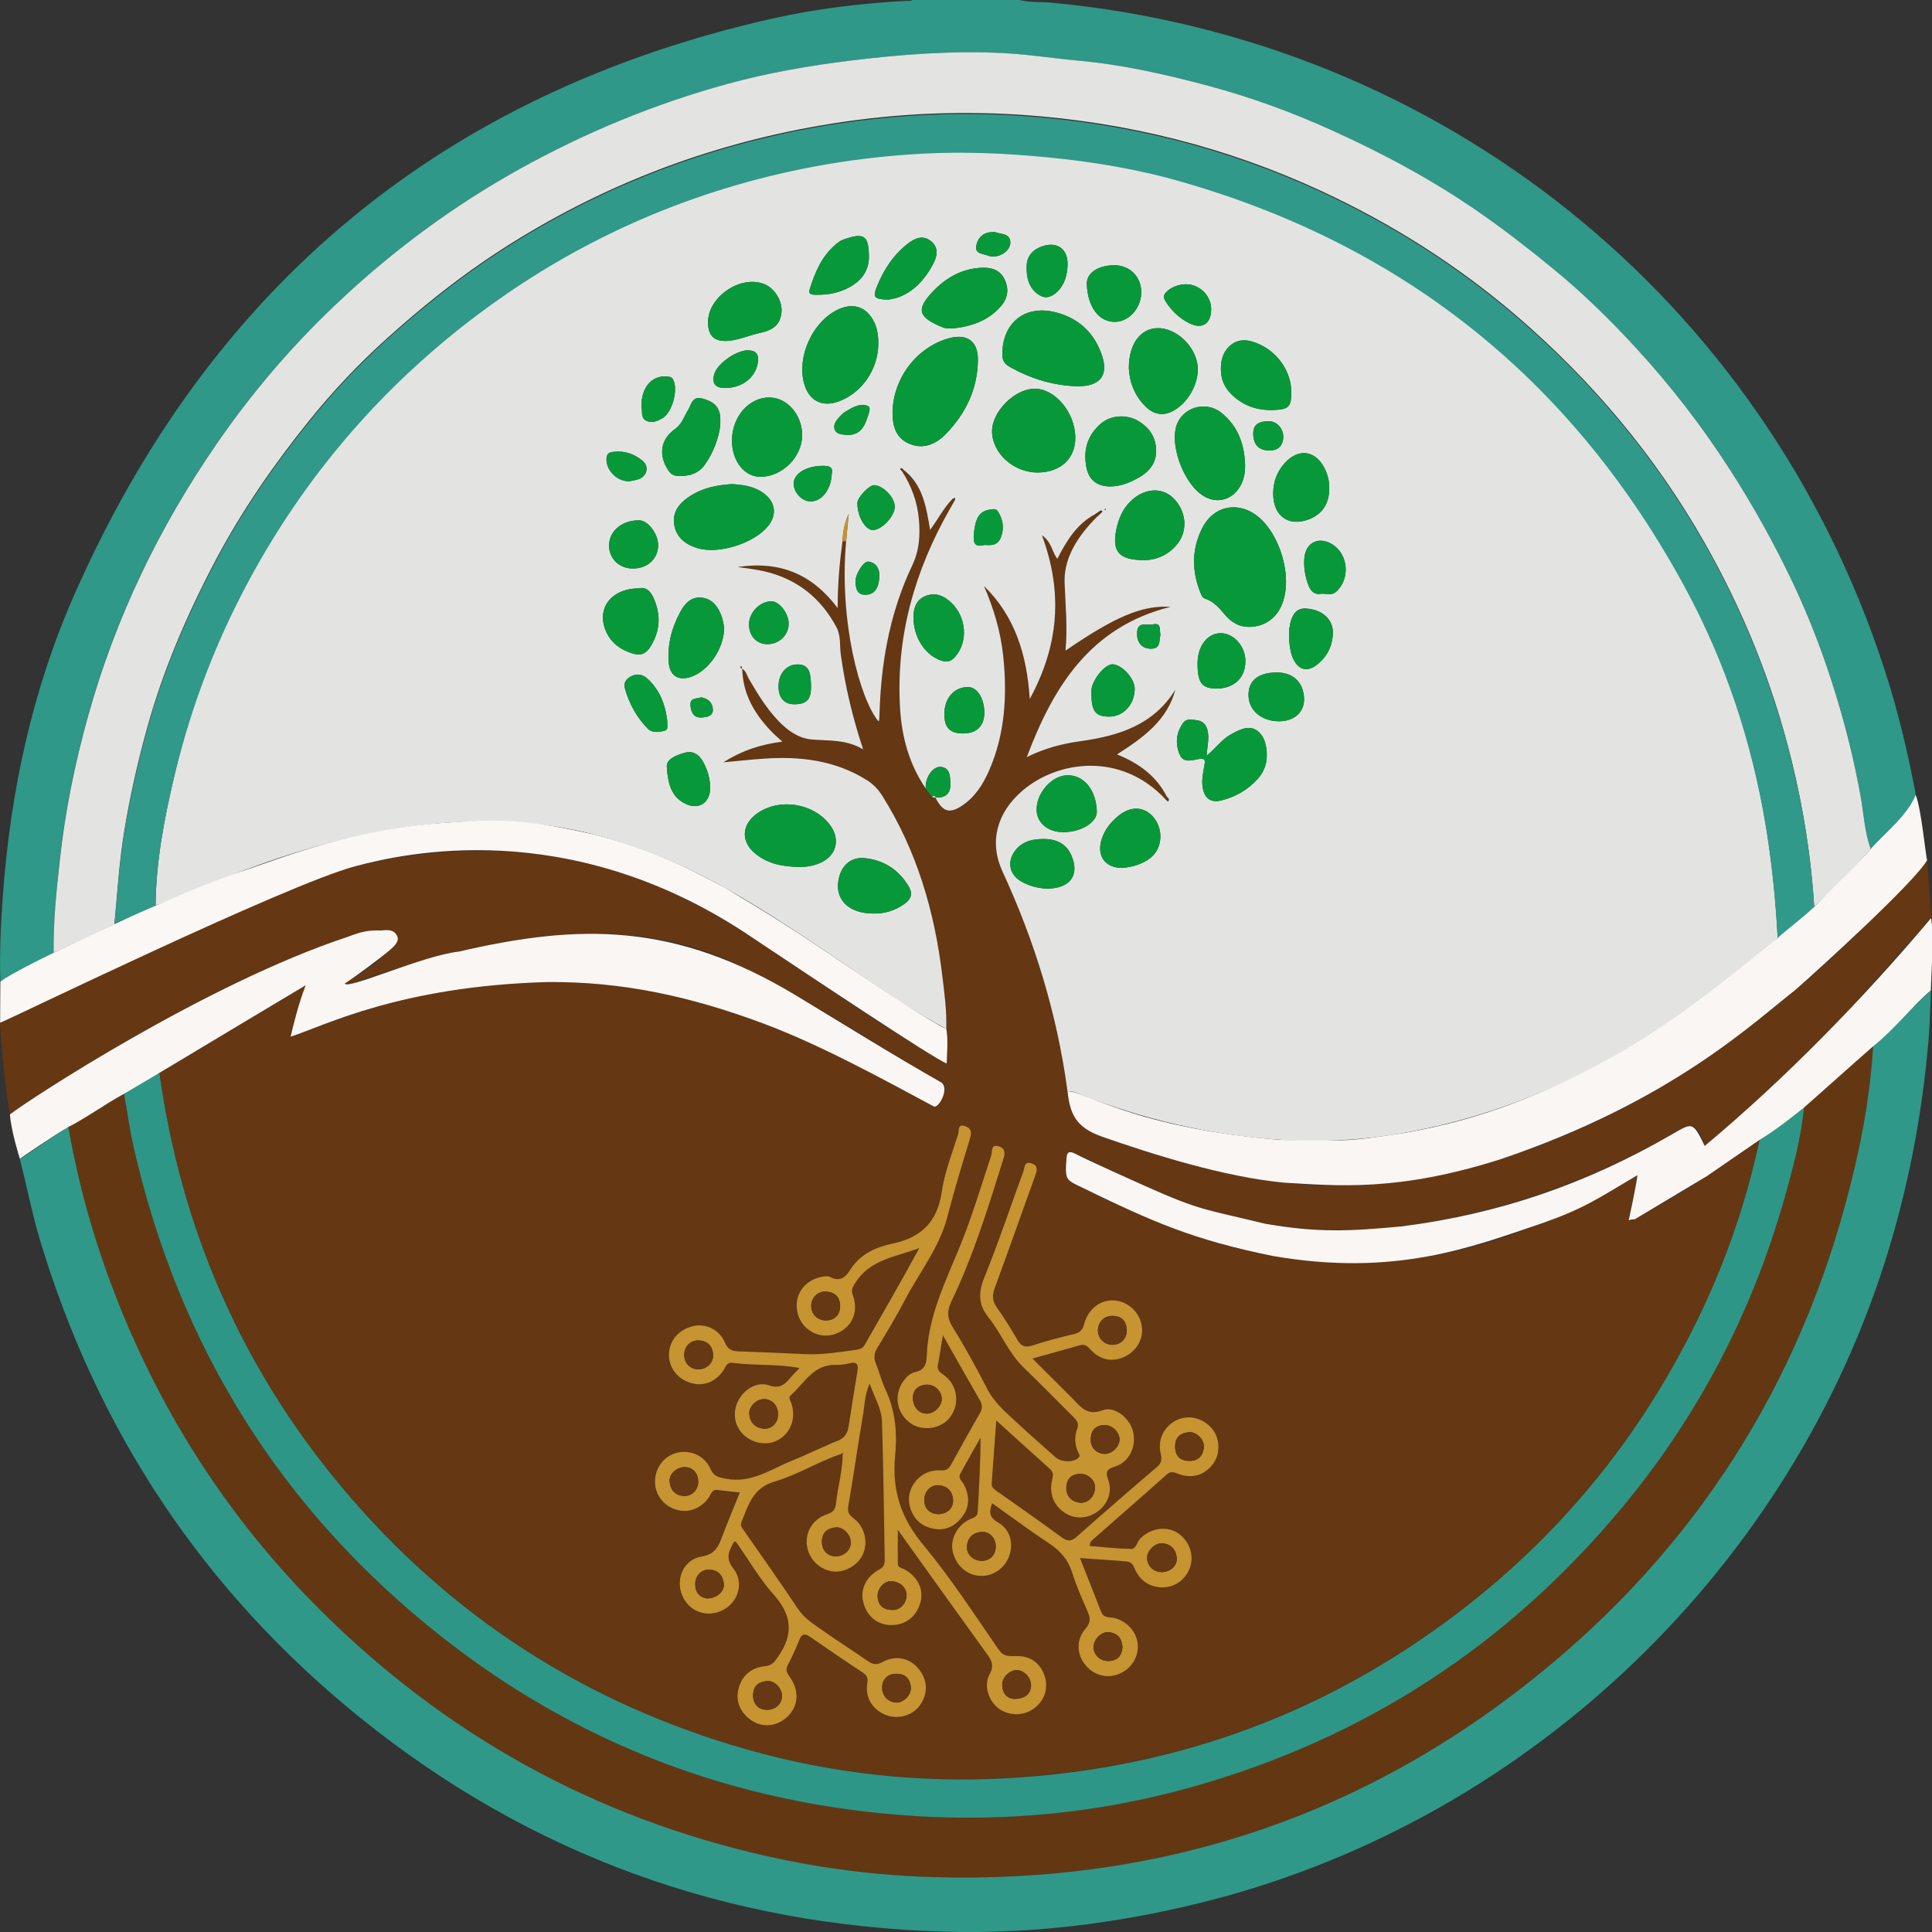 <?xml version="1.0" encoding="utf-8"?>
<!-- Generator: Adobe Illustrator 16.0.0, SVG Export Plug-In . SVG Version: 6.00 Build 0)  -->
<!DOCTYPE svg PUBLIC "-//W3C//DTD SVG 1.1//EN" "http://www.w3.org/Graphics/SVG/1.1/DTD/svg11.dtd">
<svg version="1.1" id="Capa_1" xmlns="http://www.w3.org/2000/svg" xmlns:xlink="http://www.w3.org/1999/xlink" x="0px" y="0px"
	 width="283.46px" height="283.46px" viewBox="0 0 283.46 283.46" enable-background="new 0 0 283.46 283.46" xml:space="preserve">
<rect x="0" y="0" width="283.46" height="283.46" fill="#333333" stroke="none"/>
<path fill="#2F9888" d="M7.869,139.789c-2.773,1.383-7.801,4.731-7.818,4.256c-0.14-3.983,0.074-8.627,0.363-12.582
	c1.113-15.332,4.316-30.25,10.541-44.317c19.971-45.254,54.072-73.504,102.347-84.42c6.474-1.45,13.052-2.243,19.665-2.601
	c0.363-0.017,0.784,0.116,1.029-0.3c5.01,0,10.006,0,15.006,0c1.713,0.617,3.51,0.4,5.271,0.568
	c57.059,5.36,104.549,43.376,122.24,97.893c1.902,5.835,3.322,11.801,4.48,17.827c0.18,0.907,0.092,1.652-0.637,2.359
	c-2.002,1.973-3.619,4.328-5.877,6.077c-0.924-2.55-1.033-5.258-1.508-7.873c-0.885-4.942-2.094-9.781-3.559-14.564
	c-1.727-5.696-3.82-11.251-6.377-16.626c-2.738-5.774-5.842-11.331-9.303-16.716c-4.023-6.254-8.557-12.117-13.557-17.554
	c-3.826-4.169-7.879-8.155-12.283-11.766c-3.564-2.911-7.17-5.737-10.949-8.354c-6.775-4.679-14.01-8.555-21.496-11.95
	c-5.895-2.675-11.982-4.879-18.209-6.554c-6.207-1.668-12.496-3.095-18.951-3.669c-3.607-0.333-7.219-0.9-10.834-1.101
	c-7.607-0.4-15.193,0.149-22.78,1.101c-6.026,0.751-11.97,1.775-17.819,3.369c-10.751,2.936-20.993,7.145-30.762,12.591
	c-9.379,5.228-17.938,11.524-25.787,18.811c-6.956,6.438-13.145,13.611-18.548,21.439c-8.437,12.252-14.822,25.476-18.837,39.841
	c-1.954,6.994-3.404,14.076-4.189,21.325C8.26,130.914,7.816,135.125,7.869,139.789z"/>
<path fill="#653713" d="M23.379,157.427c7.025-4.216,14.051-8.422,21.471-12.861c-0.793,2.689-1.477,5.025-2.213,7.548
	c3.098-1.136,6.004-2.225,8.945-3.22c12.148-4.113,24.595-5.779,37.375-4.43c11.065,1.153,21.479,4.652,31.523,9.287
	c5.373,2.494,10.588,5.268,15.769,8.106c0.474,0.26,1.157,1.079,1.525-0.047c0.307-0.959,1.626-2.262,0.307-3.006
	c-10.29-5.714-19.862-12.703-30.582-17.625c-8.774-4.03-18.073-4.793-27.575-3.788c-9.432,1.005-18.512,3.509-27.457,6.625
	c-0.565,0.187-1.145,0.643-1.876,0.261c2.318-1.479,4.61-2.913,6.534-4.83c0.596-0.596,1.486-1.229,1.123-2.178
	c-0.387-0.996-1.469-0.754-2.319-0.763c-1.696-0.023-3.321,0.382-4.921,0.949c-15.371,5.342-29.461,13.205-43.135,21.889
	c-2.094,1.34-4.163,2.689-6.416,4.15c-0.762-4.448-1.139-8.739-1.45-13.066c-0.048-0.559,0.162-0.865,0.648-1.145
	c16.329-9.353,33.089-17.654,51.491-22.195c20.441-5.044,39.339-1.74,57,9.651c8.48,5.463,16.65,11.4,25.297,16.649
	c1.42,0.855,2.866,1.693,4.444,2.633c0.188-1.87,0.079-3.471-0.044-5.081c0.078-2.671-0.285-5.313-0.605-7.947
	c-1.139-9.381-3.746-18.25-8.822-26.314c-0.596-0.944-1.327-1.684-2.27-2.266c-4.633-2.885-9.729-3.494-15.032-3.127
	c-1.827,0.121-3.659,0.326-5.965,0.54c2.888-1.824,5.583-2.643,8.651-3.043c-0.535-0.475-0.942-0.81-1.311-1.182
	c-2.646-2.634-4.501-5.677-4.58-9.548l-0.021,0.023c0.596,0.349,0.715,1.038,1.034,1.577c1.288,2.215,2.607,4.383,4.422,6.226
	c1.328,1.349,2.853,2.419,4.777,2.596c2.472,0.214,5.019-0.037,7.538,1.461c-1.578-4.807-2.647-9.334-3.283-13.978
	c-0.188-1.326,0.027-2.718-0.652-3.983c-1.963-3.657-4.795-6.272-8.739-7.65c-1.744-0.605-3.567-0.875-5.75-1.149
	c6.188-0.917,10.909,1,14.687,6.017c0-3.602,0.293-6.719,0.723-9.818c0.176,0.009,0.347,0.009,0.518,0.009
	c-1.064,11.894,2.06,23.177,4.737,26.439c0.03-0.103,0.11-0.187,0.11-0.279c0.029-0.814,0.061-1.62,0.1-2.438
	c0.355-7.008,1.723-13.773,4.729-20.129c1.052-2.252,1.2-4.449,0.99-6.789c-0.228-2.601-1.122-4.935-2.516-7.122
	c0.079-0.058,0.145-0.133,0.197-0.191c2.866,2.159,3.379,5.418,3.958,8.871c1.218-1.624,2.02-3.294,3.309-4.579
	c0.101,0.093,0.201,0.177,0.298,0.261c-0.237,0.418-0.478,0.842-0.714,1.266c-5.158,9.055-7.924,18.715-7.307,29.212
	c0.254,4.225,1.328,8.213,3.766,11.763c0.311,0.428,0.617,0.852,0.933,1.261c0.171,0.033,0.347,0.061,0.518,0.088l-0.013-0.028
	c1.051,2.089,2.041,2.415,3.83,1.256c1.951-1.256,3.125-3.136,4.027-5.184c2.365-5.379,2.686-11.028,2.1-16.77
	c-0.369-3.592-1.385-7.017-2.828-10.339c4.523,4.425,6.299,10.014,6.715,16.593c4.326-7.929,4.877-15.686,1.787-24.034
	c1.416,1,1.473,2.41,2.232,3.476c1.396-2.662,2.875-5.118,5.529-6.533c0.119,0.098,0.229,0.186,0.355,0.298
	c-0.377,0.391-0.762,0.772-1.127,1.182c-2.195,2.471-3.82,5.356-3.689,8.646c0.141,3.267,0.438,6.515,0.127,9.883
	c7.279-5.016,11.299-6.709,15.41-6.431c-11.807,2.941-17.215,11.735-21.09,22.047c2.547-1.275,5.193-1.973,7.941-2.354
	c5.574-0.772,10.68-2.373,13.871-7.557c-1.227,4.551-4.785,7.063-8.564,9.521c3.252,1.27,5.809,3.187,7.346,6.254
	c-0.088,0.102-0.176,0.186-0.275,0.288c-6.455-6.905-15.721-5.732-20.971-1.219c-3.752,3.22-4.891,7.52-2.91,11.814
	c4.76,10.298,8.041,21.028,9.541,32.297c0.346,3.472,2.016,5.547,5.514,6.775c8.584,2.969,17.205,5.603,26.26,6.616
	c10.887,1.229,21.436-0.167,31.818-3.452c16.176-5.128,30.305-13.866,43.168-24.792c6.434-5.463,12.42-11.391,18.074-17.654
	c0.311-0.358,0.648-0.708,1.301-1.424c0.207,2.931,0.387,5.477,0.584,8.036c0.021,0.433-0.258,0.703-0.504,0.982
	c-9.936,11.242-19.805,22.54-31.424,32.153c-0.367,0.308-0.754,0.614-1.121,0.865c-0.092-0.083-0.15-0.102-0.168-0.14
	c-1.199-3.368-1.621-3.518-4.803-1.693c-12.338,7.055-25.494,11.688-39.605,13.504c-13.1,1.703-25.635-0.41-37.621-5.892
	c-3.4-1.554-6.811-3.08-10.186-4.699c-0.949-0.447-1.367-0.587-1.428,0.763c-0.127,2.932-0.197,2.913,2.471,4.244
	c8.854,4.439,17.961,8.18,27.766,9.92c13.604,2.43,26.686,0.494,39.369-4.728c4.82-1.981,9.447-4.346,14.178-7.119
	c-0.465,2.346-0.863,4.495-1.275,6.654c0.631,0.13,0.99-0.261,1.396-0.493c6.027-3.341,11.9-6.924,17.313-11.224
	c0.109-0.093,0.314-0.065,0.469-0.103c-2.125,9.986-5.549,19.525-10.207,28.617c-7.955,15.495-18.723,28.729-32.428,39.496
	c-19.949,15.682-42.639,24.159-67.934,25.518c-12.819,0.708-25.485-0.688-37.857-4.169c-23.842-6.756-43.782-19.627-59.67-38.631
	C35.353,200.469,26.574,180.172,23.379,157.427z M123.526,213.284l0.105,0.083c-0.009,2.476-0.719,4.83-0.991,7.25
	c-0.096,0.912-0.446,1.266-1.306,1.563c-2.046,0.688-3.194,2.531-2.976,4.514c0.219,1.927,1.735,3.536,3.66,3.862
	c1.762,0.288,3.808-0.828,4.562-2.476c0.802-1.806,0.294-4.076-1.341-5.314c-0.701-0.502-0.951-0.884-0.793-1.823
	c0.767-4.365,1.367-8.785,2.129-13.169c0.26-1.479,0.232-3.062,0.986-4.746c0.715,2.001,1.744,3.648,1.802,5.481
	c0.228,6.794,0.28,13.605,0.407,20.391c0.014,0.642-0.166,1.051-0.811,1.386c-1.994,1.099-2.826,2.969-2.314,4.887
	c0.566,2.094,2.174,3.322,4.277,3.285c2.052-0.065,3.629-1.396,4.143-3.509c0.438-1.824-0.496-3.639-2.398-4.682
	c-0.359-0.204-0.941-0.232-0.95-0.781c-0.022-1.517-0.009-3.016-0.009-5.025c4.549,6.365,8.773,12.275,13.037,18.175
	c0.715,0.978,1.109,1.759,0.416,3.025c-0.871,1.619-0.209,3.703,1.148,4.876c1.359,1.163,3.494,1.313,5.027,0.363
	c1.695-1.033,2.49-2.904,1.986-4.719c-0.588-2.094-2.105-3.257-4.322-3.192c-0.986,0.028-1.779,0.075-2.502-0.939
	c-3.59-5.193-7.021-10.525-11.044-15.337c-3.282-3.955-4.624-8.05-4.155-13.066c0.316-3.304,0.066-6.616-1.397-9.725
	c-0.579-1.22-0.911-2.56-1.411-3.825c-0.334-0.819-0.294-1.498,0.171-2.28c1.385-2.271,2.765-4.551,3.992-6.896
	c2.134-4.142,5.142-7.809,6.337-12.434c0.982-3.834,2.144-7.612,3.283-11.428c0.268-0.866,0.228-1.508-0.692-1.815
	c-1.188-0.438-0.886,0.727-1.039,1.154c-0.876,2.792-1.985,5.556-2.41,8.45c-0.645,4.364-2.919,6.691-7.17,7.622
	c-2.433,0.502-4.782,1.526-6.228,3.797c-0.745,1.173-1.596,1.87-3.055,1.079c-0.329-0.177-0.855-0.074-1.279,0.019
	c-2.608,0.55-4.055,2.83-3.432,5.352c0.578,2.336,3.015,3.76,5.275,3.09c2.561-0.744,3.796-3.201,2.818-5.808
	c-0.28-0.744-0.013-1.116,0.347-1.712c2.169-3.518,6.026-3.844,9.4-5.156c-2.599,4.803-5.308,9.512-8.003,14.192
	c-0.28,0.493-0.666,0.651-1.184,0.717c-2.467,0.354-4.934,0.744-7.445,0.643c-3.309-0.14-6.613-0.298-9.927-0.4
	c-0.951-0.037-1.538-0.308-1.954-1.294c-0.842-1.982-2.893-2.903-4.816-2.373c-2.025,0.549-3.34,2.112-3.393,4.058
	c-0.049,1.945,1.209,3.639,3.173,4.244c1.876,0.586,3.761-0.158,4.892-1.945c0.314-0.493,0.446-1.136,1.258-1.015
	c3.194,0.456,6.455,0.149,9.834,0.764c-0.553,0.586-1.017,1.023-1.416,1.517c-0.814,0.986-1.617,1.572-3.055,1.023
	c-0.99-0.362-2.134-0.111-3.094,0.577c-1.832,1.331-2.467,3.788-1.446,5.649c1.083,1.963,3.611,2.838,5.614,1.917
	c2.029-0.922,2.954-3.248,2.218-5.491c-0.136-0.391-0.526-0.781-0.088-1.2c1.985-1.777,3.31-4.551,6.596-4.43
	c0.702,0.019,1.407-0.14,2.1-0.261c1.069-0.224,1.218,0.288,1.069,1.154c-0.456,2.727-0.89,5.453-1.314,8.18
	c-0.158,0.996-0.597,1.638-1.587,2.029c-2.214,0.884-4.356,1.981-6.573,2.866c-3.156,1.266-6.04,3.443-9.818,2.708
	c-1.091-0.214-1.779-0.308-2.291-1.471c-1.351-3.015-5.535-3.313-7.35-0.614c-1.368,2.02-0.881,4.719,1.104,6.05
	c2.038,1.358,4.566,0.865,5.996-1.164c0.35-0.493,0.465-1.266,1.371-1.126c1.018,0.149,2.029,0.233,3.209,0.363
	c-0.908,2.233-1.811,4.355-2.626,6.533c-0.548,1.461-1.069,2.54-2.976,2.856c-2.646,0.447-3.865,3.258-2.854,5.705
	c0.969,2.364,3.629,3.332,5.957,2.169c2.252-1.127,3.177-4.049,1.551-6.105c-1.271-1.592-0.601-2.671,0.136-3.992
	c0.167,0.103,0.298,0.121,0.347,0.204c1.787,2.522,3.335,5.268,5.386,7.548c2.679,2.979,3.024,5.808,0.741,9.111
	c-0.562,0.8-0.873,1.349-1.99,1.451c-1.924,0.195-3.335,1.321-3.839,3.267c-0.456,1.74,0.101,3.258,1.46,4.393
	c1.664,1.396,3.887,1.321,5.513-0.065c1.735-1.498,2.021-3.676,0.731-5.732c-0.402-0.623-0.981-1.145-0.504-2.028
	c0.636-1.201,1.188-2.457,1.696-3.704c0.368-0.94,0.851-0.94,1.595-0.428c2.551,1.768,5.106,3.499,7.688,5.229
	c0.605,0.391,0.851,0.707,0.701,1.555c-0.367,2.094,0.785,3.927,2.718,4.69c1.757,0.679,3.888,0.083,4.97-1.405
	c1.258-1.685,1.196-3.76-0.162-5.38c-1.314-1.582-3.379-2.075-5.285-0.995c-0.881,0.493-1.447,0.354-2.188-0.168
	c-2.152-1.488-4.348-2.875-6.478-4.374c-1.367-0.958-2.796-1.814-3.769-3.275c-2.586-3.899-5.295-7.706-7.955-11.549
	c-0.245-0.363-0.534-0.634-0.324-1.164c1.004-2.466,1.644-5.007,4.848-5.938C117.058,216.383,120.125,214.41,123.526,213.284z
	 M138.34,195.909c1.955,3.452,3.682,6.533,5.436,9.595c0.357,0.633,0.385,1.154,0,1.824c-1.439,2.494-2.828,5.016-4.213,7.528
	c-0.368,0.688-0.719,0.949-1.631,0.903c-2.883-0.187-5.136,2.577-4.452,5.239c0.456,1.814,1.626,2.95,3.432,3.304
	c1.774,0.372,3.217-0.345,4.272-1.74c1.136-1.508,1.083-3.118,0.232-4.746c-0.258-0.512-0.877-0.922-0.508-1.573
	c0.973-1.787,1.977-3.536,2.975-5.286c0,3.676-0.227,7.24-0.424,10.833c-0.039,0.8-0.617,0.875-1.152,1.135
	c-1.728,0.782-2.836,2.765-2.561,4.477c0.347,2.085,1.898,3.639,3.861,3.825c1.924,0.177,3.764-0.996,4.447-2.866
	c0.707-1.908,0.193-3.955-1.635-4.97c-1.336-0.754-1.279-1.573-0.84-2.811c2.826,2.01,5.529,4.011,8.326,5.854
	c1.648,1.107,2.801,2.41,3.414,4.337c0.592,1.917,1.43,3.76,2.223,5.611c0.424,0.949,0.551,1.657-0.281,2.597
	c-1.346,1.536-1.289,3.593-0.18,5.119c1.174,1.609,3.086,2.242,4.883,1.591c1.893-0.651,3.094-2.429,2.971-4.383
	c-0.127-1.834-1.547-3.397-3.41-3.899c-0.691-0.177-1.586,0.093-1.953-0.866c-0.992-2.577-2.029-5.137-3.121-7.919
	c2.051,0.148,3.875,0.251,5.701,0.372c0.377,0.037,0.754,0.103,1.141,0.121c0.705,0.046,0.959,0.53,1.209,1.107
	c0.676,1.572,1.902,2.503,3.607,2.661c2.055,0.205,3.887-1.033,4.514-2.996c0.596-1.88-0.25-4.039-2.004-5.063
	c-1.664-0.969-3.926-0.531-5.355,0.939c-0.473,0.503-0.551,1.535-1.344,1.508c-2.025-0.047-4.037-0.279-6.031-0.438
	c0-0.614,0.307-0.81,0.543-1.005c3.59-3.164,7.191-6.291,10.76-9.475c0.578-0.502,1.029-0.354,1.617-0.111
	c2.104,0.81,4.084,0.177,5.295-1.61c0.98-1.461,0.863-3.666-0.285-5.034c-1.328-1.563-3.402-2.057-5.15-1.238
	c-1.822,0.838-2.865,2.811-2.389,4.868c0.197,0.855,0.197,1.396-0.504,1.991c-3.957,3.369-7.893,6.794-11.803,10.256
	c-0.74,0.642-1.279,0.753-2.111,0.148c-3.16-2.308-6.369-4.541-9.541-6.813c-0.404-0.288-0.85-0.549-0.82-1.126
	c0.219-2.996,0.443-6.002,0.676-9.25c2.756,2.494,5.303,4.812,7.893,7.119c0.553,0.483,0.443,0.959,0.293,1.601
	c-0.48,2.01,0.242,3.751,1.877,4.83c1.459,0.939,3.203,0.894,4.729-0.14c1.48-0.996,2.314-2.895,1.639-4.728
	c-0.518-1.396-0.021-1.582,1.109-1.973c2.033-0.698,3.037-2.941,2.541-5.063c-0.451-1.944-2.678-3.843-4.475-3.173
	c-2.213,0.847-3.15-0.419-4.324-1.629c-0.684-0.707-1.395-1.377-2.082-2.065c-1.236-1.229-2.469-2.476-3.865-3.881
	c2.559-0.717,4.807-1.331,7.037-1.974c0.715-0.195,1.092,0.271,1.5,0.708c1.039,1.098,2.283,1.665,3.795,1.387
	c2.252-0.429,3.83-2.346,3.729-4.468c-0.109-2.121-1.813-3.937-3.904-4.159c-2.129-0.233-3.996,1.163-4.609,3.499
	c-0.229,0.855-0.645,1.219-1.508,1.433c-2.057,0.475-4.098,1.015-6.119,1.676c-1.012,0.325-1.6,0.111-2.121-0.81
	c-0.965-1.629-1.963-3.258-3.063-4.803c-0.666-0.939-0.697-1.749-0.299-2.829c2.029-5.5,3.953-11.037,5.947-16.547
	c0.316-0.847,0.377-1.498-0.635-1.777c-1.039-0.279-0.934,0.68-1.123,1.191c-1.92,5.193-3.664,10.47-5.736,15.579
	c-0.91,2.261-0.875,4.039,0.652,5.928c1.863,2.308,2.934,5.193,5.119,7.296c2.469,2.373,4.865,4.83,7.297,7.241
	c0.482,0.483,0.873,0.902,0.584,1.693c-0.447,1.163-0.416,2.326,0.117,3.49c0.133,0.278,0.369,0.521-0.008,0.837
	c-0.816,0.68-2.508,0.614-3.34-0.14c-1.779-1.591-3.59-3.154-5.33-4.783c-1.682-1.592-3.518-3.016-4.645-5.184
	c-1.6-3.09-3.256-6.151-5.097-9.093c-0.824-1.33-0.829-2.4-0.188-3.74c3.213-6.673,5.381-13.736,7.604-20.781
	c0.268-0.856,0.447-1.657-0.645-2.001c-1.219-0.382-0.934,0.818-1.092,1.293c-1.467,4.421-2.795,8.897-4.553,13.225
	c-2.13,5.258-4.737,10.386-4.917,16.23c-0.048,1.219-0.324,2.085-1.696,2.364c-0.811,0.167-1.398,0.81-1.862,1.507
	c-1.328,2.048-0.815,4.653,1.218,6.05c1.758,1.2,4.444,0.8,5.72-0.875c1.473-1.898,1.175-4.616-0.701-6.114
	c-0.544-0.447-1.228-0.707-1.043-1.619C137.866,198.924,138.055,197.603,138.34,195.909z"/>
<path fill="#E3E4E2" d="M156.623,160.126c-1.502-11.251-4.785-21.972-9.545-32.274c-1.984-4.299-0.838-8.604,2.914-11.828
	c5.256-4.514,14.523-5.687,20.98,1.214c0.131,0.116,0.279,0.237,0.42,0.368c0.148-0.261,0.115-0.484-0.152-0.642
	c-1.547-3.071-4.094-4.979-7.355-6.272c3.787-2.438,7.355-4.951,8.564-9.511c-3.182,5.174-8.287,6.775-13.871,7.557
	c-2.748,0.372-5.395,1.08-7.932,2.345c3.877-10.293,9.281-19.101,21.084-22.047c-4.107-0.27-8.125,1.429-15.404,6.431
	c0.311-3.359,0.004-6.612-0.127-9.883c-0.15-3.285,1.498-6.17,3.689-8.636c0.346-0.409,0.74-0.782,1.117-1.182
	c0.154-0.149,0.32-0.303,0.479-0.452c0.088-0.107,0.275-0.265,0.258-0.293c-0.18-0.224-0.346-0.084-0.504,0.042
	c-0.188,0.144-0.381,0.256-0.588,0.396c-2.664,1.415-4.145,3.867-5.529,6.542c-0.785-1.075-0.824-2.484-2.254-3.476
	c3.094,8.343,2.529,16.104-1.783,24.034c-0.42-6.58-2.205-12.178-6.723-16.593c1.445,3.313,2.467,6.751,2.836,10.339
	c0.592,5.732,0.266,11.391-2.086,16.765c-0.912,2.071-2.1,3.927-4.037,5.188c-1.793,1.163-2.783,0.833-3.844-1.261
	c1.508,0.126,2.297-0.646,2.209-2.075c-0.057-0.926-0.018-2.238-1.328-2.401c-1.117-0.154-2.151,1.214-2.291,2.666
	c-0.01,0.167,0,0.316,0,0.493c-2.438-3.555-3.512-7.547-3.766-11.772c-0.627-10.488,2.139-20.148,7.297-29.212
	c0.237-0.423,0.486-0.847,0.724-1.266c0.009-0.13,0.018-0.261,0.022-0.4c-0.102,0.047-0.211,0.103-0.329,0.149
	c-1.288,1.284-2.095,2.945-3.305,4.569c-0.583-3.462-1.101-6.712-3.953-8.862c-0.122-0.116-0.241-0.335-0.417-0.084
	c-0.021,0.033,0.146,0.184,0.215,0.275c1.398,2.178,2.284,4.521,2.512,7.122c0.206,2.359,0.07,4.556-0.99,6.789
	c-3.016,6.347-4.383,13.141-4.725,20.139c-0.039,0.814-0.074,1.615-0.105,2.429c0,0.102-0.07,0.186-0.118,0.279
	c-2.687-3.253-5.802-14.546-4.741-26.426c0.127-1.345,0.244-2.675,0.377-4.02c-0.584,1.284-0.864,2.62-0.903,4.006
	c-0.425,3.099-0.714,6.226-0.714,9.818c-3.778-5.026-8.508-6.943-14.688-6.021c2.184,0.279,4.006,0.535,5.755,1.154
	c3.936,1.377,6.771,3.993,8.735,7.636c0.691,1.279,0.473,2.662,0.652,3.997c0.636,4.634,1.696,9.162,3.283,13.964
	c-2.521-1.494-5.066-1.233-7.539-1.447c-1.928-0.177-3.439-1.247-4.768-2.597c-1.807-1.843-3.125-4.021-4.422-6.235
	c-0.316-0.535-0.426-1.219-1.039-1.573c-0.039-0.13-0.084-0.261-0.119-0.391c-0.029,0.037-0.074,0.074-0.074,0.121
	c-0.008,0.149,0,0.289,0.22,0.251c0.079,3.872,1.933,6.901,4.575,9.543c0.373,0.377,0.789,0.712,1.324,1.196
	c-3.06,0.4-5.768,1.214-8.656,3.034c2.31-0.209,4.146-0.419,5.974-0.54c5.294-0.363,10.399,0.237,15.032,3.131
	c0.938,0.582,1.666,1.326,2.27,2.266c5.076,8.068,7.684,16.938,8.822,26.317c0.32,2.634,0.684,5.277,0.597,7.948
	c-4.737-2.531-9.134-5.594-13.573-8.599c-6.197-4.188-12.337-8.44-18.88-12.088c-6.079-3.411-12.438-6.086-19.2-7.832
	c-6.942-1.792-14.029-2.257-21.111-1.773c-10.641,0.717-20.875,3.453-30.827,7.236c-3.55,1.35-11.78,4.779-12.416,4.937
	c0.057-6.449,1.288-12.889,2.765-19.125c2.551-10.74,6.544-20.925,11.952-30.558c7.7-13.717,17.719-25.464,30.025-35.206
	c12.057-9.563,25.476-16.584,40.28-20.912c9.002-2.643,18.175-4.169,27.523-4.679c6.1-0.316,12.195-0.049,18.297,0.526
	c6.713,0.651,13.328,1.768,19.791,3.618c33.002,9.507,57.615,29.527,73.896,59.738c5.811,10.791,9.619,22.316,11.662,34.447
	c0.934,5.612,1.508,11.224,1.805,16.886c-2.357,2.708-5.324,4.736-8.143,6.905c-6.732,5.23-13.932,9.771-21.598,13.504
	c-7.973,3.899-16.338,6.653-25.047,8.217c-6.047,1.08-12.174,1.415-18.293,1.006c-10.127-0.67-19.953-2.95-29.416-6.72
	C157.768,160.284,157.229,160.052,156.623,160.126z M188.682,85.336c0-3.466-1.611-7.366-3.887-9.357
	c-2.924-2.559-6.723-1.889-8.436,1.563c-1.531,3.081-1.508,6.268-0.221,9.446c0.141,0.335,0.268,0.717,0.684,0.847
	c1.303,0.437,2.127,1.442,2.967,2.429c1.004,1.182,2.25,1.815,3.857,1.694C186.758,91.734,188.682,89.231,188.682,85.336z
	 M130.951,60.453c0,1.736,0.297,3.644,2.305,4.586c2.1,0.968,3.967,0.202,5.479-1.324c2.945-3.02,4.703-6.622,4.742-10.907
	c0.014-2.769-1.604-3.911-4.282-3.169C134.553,50.931,131.073,55.409,130.951,60.453z M157.645,56.661c0.328,0,0.648,0.023,0.982,0
	c2.887-0.142,3.979-1.726,3.063-4.479c-1.117-3.336-3.41-5.502-6.836-6.37c-4.467-1.119-7.775,1.526-7.797,6.138
	c0,0.875,0.275,1.407,1.029,1.842C151.063,55.477,154.217,56.484,157.645,56.661z M128.859,50.546
	c0.022-1.149-0.1-2.266-0.621-3.317c-1.053-2.101-2.85-2.817-5.001-1.936c-3.958,1.62-6.526,7.231-5.159,11.3
	c0.768,2.269,2.6,3.144,4.892,2.333C126.393,57.703,128.803,54.283,128.859,50.546z M157.768,64.206
	c-0.021-3.686-2.988-7.222-6.01-7.17c-2.943,0.042-6.258,3.411-6.209,6.286c0.057,3.211,3.195,6.028,6.715,6.005
	C155.594,69.308,157.799,67.258,157.768,64.206z M107.39,71.027c-2.209,0.133-4.37,0.565-6.267,1.843
	c-1.434,0.949-2.477,2.215-2.209,4.039c0.275,1.931,1.665,2.973,3.422,3.518c3.13,0.94,8.318-0.716,10.369-3.262
	c1.28-1.596,1.092-3.429-0.534-4.695C110.781,71.376,109.125,71.118,107.39,71.027z M182.682,68.259
	c-0.086-3.001-1.016-5.67-3.396-7.622c-2.471-2.043-6.131-0.784-6.793,2.252c-0.648,3.027,1.299,7.964,3.844,9.721
	c1.994,1.386,4.344,0.865,5.594-1.217C182.508,70.427,182.682,69.369,182.682,68.259z M165.621,54.016
	c0.078,1.852,0.762,4.037,2.568,5.737c1.092,1.01,2.35,1.31,3.746,0.626c2.279-1.084,3.988-4.06,3.797-6.563
	c-0.238-2.976-3.152-5.753-5.947-5.67C167.352,48.22,165.621,50.423,165.621,54.016z M177.033,110.887
	c0.096-1.489,0.438-2.643,0.096-3.862c-0.227-0.852-0.818-1.284-1.611-1.358c-0.666-0.075-1.42-0.317-1.947,0.418
	c-1.037,1.457-1.156,3.071-0.477,4.644c0.564,1.321,1.889,0.763,2.879,0.614c0.969-0.121,0.82,0.344,0.74,0.893
	c-0.174,1.07-0.434,2.131-0.268,3.229c0.242,1.689,1.211,2.382,2.84,1.95c2.043-0.526,3.814-1.568,5.234-3.127
	c0.854-0.963,1.328-2.094,1.34-3.401c0.018-1.503-0.367-3.015-1.547-3.769c-1.201-0.763-2.611,0.009-3.816,0.688
	C179.225,108.542,178.369,109.784,177.033,110.887z M117.325,127.196c0.666,0.023,1.739-0.093,2.77-0.484
	c2.63-1.01,3.331-3.56,1.608-5.77c-2.424-3.123-7.293-3.867-10.535-1.652c-2.42,1.666-2.529,4.286-0.207,6.068
	C112.705,126.703,114.748,127.173,117.325,127.196z M117.693,63.896c0.009-3.001-2.16-5.544-4.769-5.577
	c-3.002-0.035-5.505,2.792-5.53,6.261c-0.022,3.062,1.822,5.405,4.232,5.379C114.779,69.918,117.667,67.033,117.693,63.896z
	 M162.891,71.37c1.498,0,2.857-0.551,4.137-1.268c1.557-0.875,2.617-2.101,2.6-3.995c-0.021-1.968-1.004-3.392-2.66-4.36
	c-1.691-0.984-3.998-0.851-5.475,0.426c-1.963,1.717-2.607,3.944-2.082,6.461C159.787,70.46,161.006,71.37,162.891,71.37z
	 M167.83,82.186c1.734-0.009,3.602-0.693,4.969-2.448c1.557-2.029,1.211-4.932-0.766-6.761c-1.674-1.542-4.195-1.324-6.119,0.535
	c-1.219,1.168-1.832,2.652-2.15,4.276C163.162,80.958,164.17,82.158,167.83,82.186z M189.449,57.484
	c0-2.833-1.857-5.677-4.602-6.938c-1.371-0.642-2.857-0.991-4.164,0c-1.357,1.036-1.664,2.604-1.52,4.237
	c0.117,1.168,0.625,2.178,1.459,3.011c1.752,1.752,3.908,2.468,6.346,2.352C189.139,60.053,189.467,59.646,189.449,57.484z
	 M139.681,48.197c2.687-0.258,5.294-1.075,7.218-3.327c0.959-1.126,1.162-2.436,0.535-3.802c-0.613-1.352-1.783-1.826-3.188-1.793
	c-3.063,0.067-5.512,1.484-7.532,3.66c-2.401,2.61-1.862,3.694,1.704,5.128C138.756,48.204,139.172,48.155,139.681,48.197z
	 M103.879,47.313c0.014,2.21,1.175,3.06,3.738,2.592c1.319-0.249,2.582-0.782,3.9-1.059c1.964-0.417,2.945-1.258,3.135-2.95
	c0.196-1.636-0.943-3.569-2.481-4.195C108.691,40.266,103.844,43.553,103.879,47.313z M106.25,92.125
	c-0.065-0.307-0.136-1.023-0.368-1.675c-0.513-1.386-1.314-2.578-2.914-2.754c-1.578-0.186-2.516,0.884-3.173,2.122
	c-1.24,2.271-1.881,4.732-1.688,7.352c0.141,1.973,1.402,2.764,3.273,2.141C103.91,98.444,106.219,95.224,106.25,92.125z
	 M128.066,134.032c1.736,0.051,3.301-0.438,4.712-1.475c0.933-0.693,1.157-1.475,0.544-2.518c-1.478-2.443-3.621-3.843-6.443-4.137
	c-1.857-0.181-3.213,0.852-3.729,2.667C122.238,131.724,124.32,134.013,128.066,134.032z M105.676,62.421c0-0.7,0.018-0.968,0-1.233
	c-0.131-1.61-1.121-2.311-2.59-2.704c-1.564-0.407-1.626,0.877-2.121,1.678c-0.605,0.942-0.881,2.059-1.911,2.775
	c-2.165,1.526-2.48,3.853-0.985,6.08c0.337,0.509,0.719,0.758,1.311,0.8c1.617,0.1,3.045-0.258,4.027-1.633
	C104.717,66.342,105.448,64.248,105.676,62.421z M195.002,71.695c0.057-1.052-0.188-2.052-0.658-2.978
	c-1.326-2.617-3.795-2.985-5.779-0.833c-1.158,1.233-1.736,2.727-1.762,4.428c-0.014,2.084,0.818,3.56,2.318,4.076
	c1.547,0.526,3.896-0.242,4.965-1.643C194.762,73.847,195.041,72.814,195.002,71.695z M93.668,86.327
	c-4.177,0.037-6.324,3.202-4.624,6.58c0.784,1.554,2.073,2.429,3.712,2.95c1.337,0.419,2.091,0.019,2.783-1.149
	c1.324-2.248,1.42-4.472,0.408-6.854C95.442,86.69,94.781,86.066,93.668,86.327z M164.709,127.34
	c1.486-0.145,2.885-0.544,4.076-1.461c1.762-1.377,1.959-4.151,0.451-5.975c-1.354-1.601-3.361-1.689-5.184-0.172
	c-1.102,0.907-1.965,2.001-2.412,3.383C160.848,125.572,162.15,127.377,164.709,127.34z M156.098,122.091
	c2.611-0.032,4.883-1.475,4.83-3.043c-0.105-3.16-1.912-5.36-4.361-5.295c-2.23,0.051-4.475,2.559-4.475,5.007
	C152.084,120.724,153.762,122.133,156.098,122.091z M134.014,90.394c-0.025,3.099,1.67,5.649,3.997,6.496
	c0.903,0.335,1.517,0.177,2.126-0.531c1.924-2.201,1.683-5.789-0.578-7.948c-1.101-1.051-2.411-1.563-3.866-0.931
	C134.343,88.067,134.058,89.389,134.014,90.394z M153.512,130.383c3.527,0.014,4.926-1.996,3.686-4.872
	c-0.779-1.792-2.287-2.411-4.063-2.42c-1.863,0-3.58,0.484-4.549,2.275c-0.746,1.419-0.311,2.95,1.047,3.83
	C150.883,130.002,152.32,130.3,153.512,130.383z M159.459,41.675c0.109,3.401,1.818,5.637,4.238,5.544
	c2.1-0.091,3.848-2.217,3.746-4.535c-0.092-2.227-1.822-3.82-4.053-3.769C161.006,38.965,159.41,40.1,159.459,41.675z
	 M127.484,37.464c-0.07-3.011-0.798-3.353-3.791-2.292c-0.447,0.158-0.842,0.491-1.21,0.817c-1.954,1.71-2.915,4.001-3.669,6.412
	c-0.236,0.751,0.172,0.826,0.732,0.842c2.064,0.074,4.006-0.333,5.724-1.494C126.77,40.724,127.541,39.3,127.484,37.464z
	 M130.359,43.953c2.787-0.342,4.965-2.303,6.481-5.088c0.597-1.101,0.995-2.408-0.185-3.427c-1.223-1.049-2.453-0.484-3.523,0.358
	c-2.139,1.685-3.559,3.911-4.54,6.421C128.049,43.618,128.313,43.927,130.359,43.953z M187.336,98.667
	c-2.686,0-4.145,1.154-4.162,3.262c-0.014,2.243,1.861,3.885,4.471,3.895c2.207,0.009,3.725-1.326,3.686-3.253
	C191.289,100.156,189.756,98.658,187.336,98.667z M175.705,97.29c-0.008,2.871,0.623,3.723,2.775,3.732
	c2.59,0.009,4.277-1.61,4.246-4.072c-0.021-2.164-1.727-4.053-3.633-4.053C177.152,92.897,175.715,94.792,175.705,97.29z
	 M189.121,93.056c0,1.47,0.25,2.904,0.652,3.676c0.754,1.517,1.955,1.889,3.305,0.893c1.574-1.154,2.41-2.773,2.48-4.7
	c0.074-2.047-1.586-3.508-3.957-3.648c-1.391-0.084-2.166,0.884-2.441,3.006C189.121,92.618,189.129,92.944,189.121,93.056z
	 M96.556,80.041c0.035-1.675-1.46-3.671-2.747-3.694c-2.451-0.051-4.375,1.484-4.445,3.56c-0.078,1.955,1.42,3.49,3.432,3.504
	C94.956,83.442,96.525,82.037,96.556,80.041z M162.732,105.14c2.074,0.004,3.709-1.745,3.752-4.035
	c0.035-1.489-1.789-3.545-3.217-3.639c-1.148-0.083-3.143,2.411-3.143,3.937C160.107,104.34,160.66,105.131,162.732,105.14z
	 M97.84,112.571c0.162,2.605,0.754,4.299,2.568,5.276c1.994,1.084,3.77,0.028,3.782-2.243c0-1.312-0.359-2.568-0.981-3.727
	c-0.627-1.196-1.561-1.829-2.92-1.382C98.962,110.9,97.704,111.478,97.84,112.571z M193.91,87.104
	c0.904,0.004,1.5,0.256,2.113-0.275c2.121-1.88,1.822-5.556-0.617-6.998c-1.943-1.159-3.805-0.242-4.023,1.978
	c-0.109,1.093,0.008,2.154,0.314,3.215C192.043,86.327,192.539,87.388,193.91,87.104z M156.637,38.874
	c0.07-2.236-1.412-3.436-3.533-2.794c-1.438,0.426-2.428,1.394-2.467,2.885c-0.061,1.694,0.268,3.395,1.924,4.369
	c1,0.593,1.885,0.126,2.635-0.6C156.246,41.675,156.566,40.316,156.637,38.874z M97.914,105.889
	c-0.263-2.382-1.051-4.579-2.896-6.287c-0.697-0.642-1.529-0.833-2.393-0.391c-0.671,0.33-1.17,0.926-0.969,1.708
	c0.622,2.262,1.735,4.309,3.379,5.989c0.645,0.647,1.635,0.526,2.472,0.302C98.129,107.034,97.844,106.392,97.914,105.889z
	 M141.303,107.611c2.033-0.009,3.137-1.135,3.115-3.122c-0.031-2.062-1.051-3.671-2.371-3.686c-2.02-0.023-3.467,1.587-3.488,3.885
	C138.528,106.75,139.352,107.615,141.303,107.611z M177.699,45.344c0-1.468-0.955-2.817-2.379-3.395
	c-1.373-0.549-3.209-0.123-4.207,0.91c-0.514,0.526-0.369,0.933-0.049,1.434c0.871,1.352,2.002,2.436,3.449,3.136
	C176.389,48.371,177.717,47.48,177.699,45.344z M115.713,91.492c0-1.517-1.391-3.304-2.578-3.271
	c-1.7,0.032-3.265,1.684-3.247,3.438c0.022,1.657,1.136,2.838,2.669,2.857C114.305,94.535,115.713,93.181,115.713,91.492z
	 M125.797,73.801c-0.031,1.88,1.108,3.909,2.213,3.964c1.267,0.065,3.238-1.968,3.27-3.387c0.039-1.322-1.644-3.108-3.002-3.192
	C127.55,71.135,125.797,72.977,125.797,73.801z M106.391,56.926c2.669,0,4.672-1.733,4.83-4.044c0.057-0.991-0.338-1.358-1.24-1.475
	c-1.648-0.209-4.738,1.85-5.186,3.502C104.418,56.268,104.944,56.936,106.391,56.926z M94.102,59.637
	c0.201,0.6-0.158,1.717,0.768,2.117c0.801,0.351,1.704,0.019,2.449-0.491c1.385-0.926,2.218-4.269,1.416-5.621
	c-0.246-0.407-0.623-0.375-0.982-0.407C95.631,55.077,94.075,56.861,94.102,59.637z M116.641,103.33
	c1.807-0.042,2.424-0.763,2.346-2.918c-0.039-1.158-0.114-2.657-1.442-2.885c-1.964-0.326-3.317,1.177-3.317,3.178
	C114.227,102.422,115.099,103.372,116.641,103.33z M122.036,69.492c0.197-0.875-0.245-1.133-1.147-1.149
	c-2.441-0.042-4.423,1.068-4.444,2.592c-0.026,1.251,1.179,2.587,2.393,2.625C120.529,73.643,121.949,71.86,122.036,69.492z
	 M92.252,70.618c0.285-0.058,0.828-0.133,1.328-0.284c1.328-0.375,1.744-1.859,0.701-2.727c-1.188-0.984-2.616-1.5-4.194-1.324
	c-0.456,0.058-0.96,0.098-1.078,0.766C88.742,68.701,90.307,70.592,92.252,70.618z M144.436,79.952
	c1.051,0.065,1.984,0.103,2.455-1.209c0.473-1.377,0.236-2.531-0.461-3.681c-0.285-0.479-0.723-0.358-1.156-0.303
	c-1.557,0.237-2.152,1.173-2.381,3.513C142.771,79.506,142.871,80.38,144.436,79.952z M124.416,63.822
	c1.608-0.017,2.332-1.01,2.77-2.343c0.207-0.642,0.715-1.659,0.137-1.917c-1.061-0.467-2.184,0.184-3.164,0.766
	c-0.325,0.184-0.614,0.451-0.873,0.719c-0.521,0.549-1.108,1.243-0.802,1.992C122.79,63.822,123.715,63.738,124.416,63.822z
	 M188.287,64.222c0.018-1.426-0.998-2.485-2.309-2.426c-1.162,0.058-2.121,0.384-2.104,1.859c0.018,1.568,0.814,2.426,2.34,2.445
	C187.533,66.116,188.188,65.416,188.287,64.222z M145.605,37.648c1.359,0.017,2.67-0.984,2.629-2.11
	c-0.047-1.284-1.305-1.149-2.143-1.442c-0.188-0.067-0.416-0.042-0.639-0.025c-1.381,0.067-2.104,1.01-2.234,2.168
	c-0.119,1.042,1.063,0.977,1.746,1.277C145.211,37.597,145.492,37.615,145.605,37.648z M129.01,84.345
	c-0.01-1.07-0.544-1.787-1.588-1.954c-0.696-0.107-1.945,1.833-1.901,2.945c0.04,1.019,0.188,2.01,1.612,1.917
	C128.355,87.179,129.018,86.178,129.01,84.345z M170.258,93.149c-0.166-0.698,0.188-1.824-1.078-1.545
	c-0.824,0.195-2.252-0.507-2.34,1.145c-0.092,1.508,0.691,2.401,1.984,2.429C170.336,95.206,170.043,93.991,170.258,93.149z
	 M102.85,102.315c-0.645,0.265-1.666-0.019-1.539,1.214c0.092,1.042,0.509,1.829,1.666,1.736c0.715-0.051,1.647-0.177,1.617-1.177
	C104.555,103.088,103.883,102.464,102.85,102.315z M162.137,74.662c-0.018,0.023-0.066,0.07-0.057,0.084
	c0.025,0.042,0.057,0.079,0.096,0.107c0.021-0.065,0.045-0.121,0.07-0.182C162.215,74.671,162.176,74.671,162.137,74.662z"/>
<path fill="#E3E4E2" d="M7.869,139.789c-0.053-4.667,0.391-8.875,0.895-13.5c0.775-7.24,2.23-14.327,4.186-21.33
	c4.018-14.369,10.395-27.593,18.84-39.843c5.396-7.832,11.574-14.993,18.535-21.439c7.836-7.287,16.403-13.576,25.773-18.804
	c9.773-5.437,20.007-9.662,30.766-12.598c5.842-1.594,11.785-2.62,17.82-3.369c7.586-0.942,15.164-1.51,22.779-1.101
	c3.617,0.2,7.211,0.775,10.83,1.101c6.451,0.584,12.75,2.017,18.951,3.676c6.232,1.668,12.314,3.878,18.205,6.556
	c7.504,3.392,14.721,7.271,21.496,11.957c3.77,2.61,7.389,5.437,10.949,8.354c4.412,3.611,8.467,7.596,12.283,11.766
	c5,5.446,9.523,11.3,13.547,17.554c3.48,5.386,6.564,10.946,9.309,16.716c2.543,5.379,4.654,10.949,6.377,16.635
	c1.459,4.774,2.66,9.623,3.551,14.555c0.486,2.625,0.586,5.342,1.506,7.873c-2.594,2.987-5.553,5.63-8.287,8.483
	c-0.455-7.254-1.586-14.411-3.322-21.456c-2.77-11.289-7.082-21.972-12.84-32.079c-7.219-12.664-16.461-23.662-27.496-33.135
	c-8.678-7.445-18.268-13.515-28.641-18.327c-13.934-6.463-28.58-10.123-43.861-11.175c-9.944-0.675-19.832-0.142-29.68,1.559
	c-16.794,2.894-32.356,8.922-46.691,18.145c-6.022,3.878-11.605,8.329-16.908,13.117c-4.138,3.718-7.981,7.796-11.475,12.149
	c-5.176,6.436-9.855,13.208-13.722,20.546c-4.146,7.887-7.656,16.035-10.019,24.648c-1.385,5.016-2.507,10.065-3.34,15.202
	c-0.705,4.369-0.981,8.957-1.398,13.359c-0.03,0.307-0.17-0.093,0,0C13.663,137.084,11.003,138.271,7.869,139.789z"/>
<path fill="#643713" d="M10.025,165.356c2.727-1.601,5.452-3.239,8.182-4.858c0.475,2.671,0.834,5.36,1.438,8.004
	c6.693,29.147,21.664,53.12,45.146,71.631c20.291,15.97,43.484,24.643,69.215,26.281c13.787,0.884,27.43-0.466,40.783-4.216
	c25.375-7.119,46.482-20.865,63.32-41.172c11.021-13.289,18.881-28.328,23.627-44.959c1.311-4.597,2.559-9.203,2.998-13.987
	c3.369-2.866,6.723-5.723,10.084-8.571c-0.346,6.04-1.342,11.978-2.717,17.841c-6.863,29.287-21.668,53.763-44.764,73.008
	c-26.107,21.74-56.287,31.986-90.277,31.046c-8.218-0.232-16.33-1.256-24.333-3.033c-25.468-5.687-47.411-17.868-65.862-36.286
	c-11.574-11.567-20.686-24.875-27.343-39.831C15.101,186.352,11.896,176.067,10.025,165.356z"/>
<path fill="#309888" d="M10.025,165.356c1.871,10.711,5.075,20.995,9.497,30.915c6.657,14.965,15.769,28.273,27.343,39.822
	c18.442,18.427,40.395,30.59,65.862,36.285c8.021,1.787,16.124,2.802,24.341,3.034c33.975,0.949,64.152-9.288,90.281-31.056
	c23.084-19.217,37.91-43.712,44.752-72.999c1.385-5.862,2.371-11.81,2.717-17.85c2.717-2.624,5.443-5.258,8.488-8.217
	c-0.131,2.727-0.162,5.025-0.35,7.306c-0.959,11.14-3.055,22.056-6.465,32.729c-14.834,46.309-53.688,82.511-100.809,93.967
	c-12.127,2.95-24.416,4.467-36.875,4.122c-32.12-0.874-60.91-11.177-85.965-31.399c-22.986-18.565-38.637-42.12-47.092-70.477
	c-1.043-3.509-1.937-7.984-2.84-11.53C3.213,170.01,7.961,166.548,10.025,165.356z"/>
<path fill="#319989" d="M16.805,135.535c0.43-4.397,0.688-8.799,1.398-13.159c0.833-5.142,1.963-10.19,3.336-15.202
	c2.366-8.618,5.881-16.761,10.022-24.652c3.856-7.343,8.546-14.104,13.722-20.548c3.484-4.353,7.332-8.422,11.465-12.159
	c5.308-4.777,10.891-9.23,16.918-13.115c14.34-9.223,29.897-15.244,46.688-18.138c9.834-1.691,19.73-2.227,29.666-1.549
	c15.281,1.042,29.938,4.711,43.869,11.172c10.383,4.811,19.963,10.891,28.633,18.329c11.053,9.472,20.277,20.488,27.504,33.143
	c5.754,10.097,10.066,20.771,12.842,32.069c1.734,7.063,2.883,14.211,3.322,21.47c-1.785,1.536-3.283,3.388-5.373,4.569
	c-0.299-5.677-0.863-11.293-1.807-16.891c-2.041-12.136-5.859-23.662-11.67-34.443c-16.273-30.22-40.895-50.24-73.896-59.73
	c-6.445-1.868-13.068-2.976-19.791-3.618c-6.092-0.593-12.188-0.858-18.289-0.535c-9.339,0.5-18.512,2.036-27.527,4.669
	c-14.804,4.336-28.228,11.358-40.289,20.914c-12.293,9.749-22.32,21.498-30.016,35.206c-5.404,9.627-9.401,19.808-11.947,30.548
	c-1.477,6.217-2.7,12.508-2.757,18.948C21.004,134.115,16.937,135.25,16.805,135.535z"/>
<path fill="#2E9686" d="M264.734,162.09c-0.447,4.783-1.688,9.399-2.998,13.987c-4.738,16.621-12.6,31.67-23.627,44.968
	c-16.813,20.298-37.945,34.053-63.32,41.172c-13.354,3.741-26.996,5.091-40.783,4.216c-25.723-1.657-48.924-10.321-69.215-26.291
	c-23.482-18.51-38.453-42.483-45.137-71.621c-0.605-2.634-0.965-5.342-1.447-8.013c1.627-1.182,3.35-2.225,5.177-3.063
	c3.19,22.745,11.969,43.033,26.673,60.65c15.887,19.003,35.836,31.874,59.674,38.621c12.376,3.499,25.037,4.886,37.852,4.188
	c25.287-1.358,47.977-9.827,67.926-25.518c13.713-10.777,24.49-24.001,32.428-39.515c4.668-9.083,8.082-18.613,10.225-28.599
	C260.221,165.356,262.48,163.746,264.734,162.09z"/>
<path fill="#C69430" d="M123.526,213.284c-3.401,1.126-6.478,3.099-9.896,4.095c-3.195,0.931-3.84,3.48-4.844,5.938
	c-0.223,0.53,0.08,0.818,0.32,1.182c2.665,3.825,5.365,7.631,7.955,11.53c0.981,1.471,2.406,2.317,3.773,3.285
	c2.125,1.499,4.325,2.895,6.477,4.384c0.732,0.512,1.303,0.633,2.184,0.148c1.91-1.061,3.975-0.596,5.276,0.996
	c1.358,1.629,1.425,3.694,0.167,5.397c-1.083,1.489-3.222,2.075-4.979,1.387c-1.941-0.763-3.085-2.587-2.718-4.681
	c0.15-0.838-0.096-1.164-0.701-1.573c-2.572-1.693-5.136-3.452-7.678-5.202c-0.745-0.521-1.209-0.521-1.586,0.419
	c-0.514,1.266-1.061,2.513-1.697,3.713c-0.486,0.875,0.102,1.396,0.496,2.038c1.279,2.029,0.986,4.226-0.732,5.705
	c-1.625,1.405-3.856,1.471-5.514,0.065c-1.357-1.146-1.914-2.634-1.467-4.384c0.508-1.945,1.914-3.071,3.848-3.257
	c1.121-0.121,1.438-0.661,1.984-1.471c2.297-3.294,1.941-6.104-0.736-9.093c-2.051-2.289-3.598-5.025-5.381-7.547
	c-0.053-0.093-0.18-0.121-0.347-0.214c-0.728,1.321-1.394,2.392-0.132,3.992c1.627,2.057,0.701,4.988-1.556,6.104
	c-2.323,1.183-4.991,0.205-5.96-2.168c-1.004-2.438,0.205-5.258,2.857-5.705c1.92-0.307,2.428-1.387,2.98-2.848
	c0.814-2.178,1.727-4.309,2.621-6.542c-1.171-0.131-2.184-0.214-3.195-0.363c-0.93-0.148-1.03,0.643-1.377,1.136
	c-1.438,2.02-3.957,2.531-6,1.163c-1.972-1.321-2.471-4.011-1.107-6.049c1.822-2.699,5.999-2.392,7.357,0.614
	c0.514,1.163,1.205,1.256,2.297,1.479c3.77,0.726,6.652-1.461,9.816-2.708c2.205-0.885,4.344-1.982,6.566-2.866
	c0.99-0.373,1.428-1.052,1.586-2.029c0.425-2.736,0.854-5.463,1.311-8.18c0.148-0.875,0-1.396-1.061-1.173
	c-0.684,0.148-1.398,0.288-2.096,0.261c-3.282-0.121-4.609,2.671-6.6,4.438c-0.447,0.41-0.044,0.81,0.078,1.201
	c0.75,2.252-0.18,4.569-2.203,5.5c-1.994,0.912-4.541,0.046-5.623-1.927c-1.021-1.852-0.377-4.318,1.441-5.64
	c0.96-0.698,2.107-0.939,3.104-0.586c1.438,0.53,2.248-0.037,3.055-1.024c0.402-0.493,0.867-0.931,1.406-1.507
	c-3.383-0.633-6.635-0.326-9.83-0.764c-0.82-0.121-0.942,0.521-1.258,1.005c-1.14,1.787-3.024,2.541-4.9,1.937
	c-1.959-0.596-3.221-2.28-3.168-4.234c0.065-1.945,1.367-3.519,3.4-4.058c1.92-0.521,3.967,0.399,4.816,2.363
	c0.426,1.005,1.004,1.257,1.955,1.303c3.309,0.103,6.622,0.261,9.927,0.41c2.516,0.102,4.974-0.308,7.437-0.651
	c0.518-0.075,0.912-0.224,1.188-0.717c2.687-4.7,5.403-9.381,8.003-14.192c-3.379,1.303-7.24,1.629-9.401,5.146
	c-0.368,0.604-0.631,0.977-0.347,1.73c0.982,2.606-0.258,5.044-2.817,5.808c-2.271,0.651-4.698-0.764-5.272-3.099
	c-0.635-2.513,0.82-4.793,3.428-5.352c0.407-0.074,0.934-0.195,1.271-0.028c1.46,0.81,2.31,0.112,3.046-1.07
	c1.446-2.279,3.795-3.304,6.219-3.806c4.26-0.912,6.535-3.248,7.18-7.612c0.424-2.876,1.524-5.659,2.41-8.46
	c0.145-0.419-0.149-1.563,1.029-1.145c0.93,0.316,0.96,0.949,0.701,1.824c-1.148,3.797-2.318,7.584-3.3,11.428
	c-1.188,4.625-4.194,8.283-6.329,12.415c-1.227,2.345-2.615,4.635-3.992,6.914c-0.469,0.772-0.508,1.471-0.171,2.28
	c0.505,1.257,0.842,2.605,1.411,3.815c1.473,3.118,1.723,6.431,1.398,9.716c-0.479,5.025,0.859,9.12,4.15,13.066
	c4.027,4.839,7.459,10.162,11.049,15.337c0.705,1.033,1.506,0.978,2.506,0.949c2.223-0.065,3.73,1.098,4.309,3.192
	c0.504,1.833-0.289,3.703-1.986,4.728c-1.529,0.931-3.668,0.791-5.025-0.372c-1.359-1.173-2.018-3.258-1.141-4.887
	c0.693-1.266,0.299-2.038-0.42-3.006c-4.273-5.899-8.498-11.818-13.039-18.166c0,1.974-0.025,3.49,0.01,5.017
	c0.004,0.54,0.587,0.559,0.946,0.763c1.902,1.052,2.835,2.857,2.397,4.69c-0.504,2.104-2.091,3.443-4.133,3.499
	c-2.104,0.057-3.713-1.172-4.277-3.275c-0.518-1.908,0.32-3.778,2.31-4.877c0.644-0.335,0.815-0.734,0.815-1.396
	c-0.132-6.784-0.18-13.597-0.408-20.381c-0.07-1.833-1.082-3.49-1.805-5.491c-0.75,1.703-0.732,3.285-0.991,4.747
	c-0.763,4.393-1.358,8.813-2.13,13.159c-0.158,0.939,0.096,1.34,0.785,1.861c1.634,1.2,2.151,3.489,1.345,5.285
	c-0.745,1.657-2.796,2.773-4.563,2.476c-1.924-0.325-3.44-1.926-3.659-3.862c-0.224-1.991,0.925-3.824,2.967-4.513
	c0.851-0.279,1.21-0.652,1.307-1.573c0.263-2.42,0.973-4.774,0.986-7.231c0.029-0.083,0.069-0.148,0.104-0.214
	C123.662,213.2,123.597,213.237,123.526,213.284z M121.252,193.731c1.244-0.019,2.077-0.931,2.008-2.233
	c-0.063-1.322-0.864-1.927-2.096-2.001c-1.196-0.074-2.17,0.949-2.139,2.141C119.043,192.856,120.003,193.759,121.252,193.731z
	 M114.156,207.569c0.026-1.303-0.832-2.271-2.016-2.298c-1.131-0.01-2.271,1.051-2.2,2.159c0.087,1.237,0.811,2.028,2.024,2.177
	C113.152,209.766,114.135,208.798,114.156,207.569z M102.521,200.906c1.21-0.027,2.196-0.995,2.104-2.196
	c-0.101-1.247-0.819-1.982-2.081-2.047c-1.232-0.057-2.152,0.865-2.152,2.112C100.382,200.031,101.285,200.925,102.521,200.906z
	 M122.641,228.342c1.24-0.01,2.231-0.959,2.191-2.104c-0.048-1.107-1.156-2.252-2.217-2.141c-1.21,0.131-2.004,0.735-2.017,2.075
	C120.568,227.457,121.405,228.342,122.641,228.342z M112.508,250.863c1.268,0.027,2.249-0.894,2.223-2.057
	c-0.021-1.127-1.1-2.253-2.183-2.169c-1.2,0.103-2.021,0.68-2.06,2.02C110.457,249.97,111.26,250.863,112.508,250.863z
	 M133.015,233.935c-0.109-1.079-0.903-1.777-2.081-1.936c-1.109-0.149-2.191,0.986-2.17,2.159c0.035,1.313,0.74,1.991,2.038,2.057
	C132.051,236.262,132.992,235.368,133.015,233.935z M148.762,249.262c1.586,0.028,2.457-0.744,2.51-1.898
	c0.066-1.135-0.955-2.289-2.055-2.326c-1.1-0.019-2.209,1.07-2.178,2.206C147.096,248.555,147.828,249.197,148.762,249.262z
	 M103.703,234.521c1.391,0.047,2.6-1.014,2.508-2.084c-0.102-1.191-0.754-2.057-2.051-2.131c-1.223-0.094-2.152,0.855-2.152,2.094
	C102.008,233.711,102.709,234.382,103.703,234.521z M131.555,245.577c-1.248-0.028-2.09,0.744-2.129,1.944
	c-0.049,1.21,0.854,2.243,2.064,2.271c1.068,0.037,2.23-1.099,2.146-2.215C133.549,246.331,132.879,245.586,131.555,245.577z
	 M102.441,217.443c0.021-1.247-0.74-2.14-1.893-2.187c-1.148-0.074-2.367,0.931-2.301,2.028c0.069,1.191,0.688,2.076,1.963,2.196
	C101.43,219.603,102.411,218.663,102.441,217.443z"/>
<path fill="#C69430" d="M138.34,195.909c-0.285,1.693-0.474,3.015-0.732,4.337c-0.18,0.931,0.504,1.19,1.048,1.628
	c1.884,1.499,2.183,4.216,0.696,6.114c-1.271,1.657-3.948,2.057-5.715,0.866c-2.02-1.396-2.555-3.993-1.218-6.04
	c0.46-0.707,1.052-1.331,1.858-1.508c1.367-0.288,1.652-1.163,1.691-2.354c0.188-5.854,2.787-10.973,4.922-16.23
	c1.762-4.346,3.09-8.813,4.549-13.225c0.166-0.502-0.119-1.684,1.1-1.312c1.074,0.344,0.912,1.153,0.635,2.001
	c-2.213,7.045-4.381,14.108-7.594,20.78c-0.645,1.341-0.636,2.411,0.188,3.741c1.836,2.941,3.497,6.003,5.097,9.102
	c1.117,2.159,2.953,3.602,4.633,5.185c1.744,1.638,3.559,3.183,5.342,4.783c0.824,0.754,2.529,0.828,3.34,0.148
	c0.377-0.316,0.141-0.567,0.004-0.855c-0.525-1.146-0.578-2.309-0.123-3.481c0.281-0.772-0.105-1.219-0.592-1.703
	c-2.428-2.41-4.803-4.857-7.279-7.24c-2.191-2.094-3.26-4.97-5.119-7.296c-1.541-1.889-1.563-3.667-0.652-5.928
	c2.072-5.109,3.826-10.377,5.732-15.579c0.188-0.512,0.078-1.471,1.121-1.182c1.018,0.279,0.939,0.931,0.633,1.777
	c-1.994,5.5-3.924,11.037-5.957,16.547c-0.398,1.079-0.367,1.889,0.299,2.819c1.1,1.555,2.098,3.183,3.059,4.812
	c0.529,0.894,1.104,1.126,2.125,0.801c2.012-0.652,4.063-1.21,6.119-1.676c0.854-0.195,1.279-0.577,1.498-1.433
	c0.605-2.336,2.49-3.723,4.611-3.5c2.1,0.233,3.803,2.038,3.912,4.17c0.102,2.112-1.484,4.039-3.729,4.457
	c-1.516,0.289-2.766-0.297-3.805-1.377c-0.416-0.446-0.775-0.894-1.498-0.707c-2.23,0.633-4.479,1.266-7.043,1.973
	c1.393,1.396,2.629,2.644,3.879,3.871c0.688,0.708,1.389,1.368,2.072,2.076c1.18,1.219,2.113,2.484,4.334,1.638
	c1.797-0.68,4.023,1.219,4.471,3.164c0.496,2.122-0.512,4.355-2.537,5.063c-1.141,0.391-1.627,0.567-1.117,1.964
	c0.678,1.843-0.162,3.731-1.641,4.736c-1.516,1.033-3.26,1.07-4.729,0.131c-1.625-1.07-2.34-2.82-1.867-4.83
	c0.15-0.633,0.25-1.107-0.301-1.601c-2.564-2.289-5.129-4.635-7.885-7.119c-0.232,3.257-0.461,6.254-0.676,9.25
	c-0.039,0.596,0.408,0.847,0.82,1.145c3.186,2.253,6.389,4.495,9.541,6.804c0.824,0.586,1.371,0.502,2.121-0.158
	c3.9-3.453,7.836-6.878,11.793-10.247c0.701-0.604,0.693-1.153,0.504-2.001c-0.477-2.057,0.584-4.02,2.389-4.867
	c1.744-0.818,3.822-0.316,5.145,1.247c1.154,1.35,1.281,3.564,0.281,5.025c-1.209,1.806-3.182,2.43-5.285,1.61
	c-0.596-0.242-1.043-0.391-1.617,0.111c-3.576,3.192-7.188,6.319-10.76,9.475c-0.236,0.204-0.535,0.391-0.535,1.014
	c1.986,0.158,4.006,0.392,6.023,0.429c0.801,0.027,0.871-0.996,1.357-1.499c1.438-1.479,3.686-1.907,5.342-0.949
	c1.758,1.024,2.627,3.192,2.012,5.072c-0.635,1.954-2.457,3.211-4.51,2.997c-1.717-0.168-2.936-1.107-3.611-2.671
	c-0.254-0.587-0.494-1.052-1.209-1.099c-0.385-0.019-0.762-0.093-1.139-0.111c-1.824-0.14-3.65-0.232-5.703-0.391
	c1.102,2.782,2.131,5.36,3.117,7.919c0.385,0.949,1.275,0.689,1.949,0.875c1.867,0.493,3.275,2.048,3.41,3.891
	c0.131,1.944-1.061,3.722-2.963,4.393c-1.814,0.633-3.707,0-4.891-1.602c-1.117-1.525-1.166-3.602,0.189-5.127
	c0.822-0.931,0.688-1.629,0.271-2.588c-0.799-1.843-1.631-3.685-2.223-5.603c-0.605-1.926-1.758-3.247-3.41-4.327
	c-2.809-1.852-5.504-3.871-8.34-5.882c-0.43,1.257-0.486,2.057,0.85,2.811c1.828,1.033,2.332,3.063,1.635,4.979
	c-0.691,1.861-2.527,3.052-4.451,2.856c-1.959-0.186-3.52-1.74-3.865-3.815c-0.277-1.712,0.823-3.694,2.559-4.477
	c0.535-0.241,1.119-0.325,1.158-1.145c0.188-3.583,0.41-7.138,0.41-10.832c-0.984,1.768-1.993,3.499-2.967,5.286
	c-0.359,0.679,0.26,1.079,0.518,1.572c0.851,1.629,0.903,3.276-0.232,4.746c-1.061,1.405-2.506,2.122-4.272,1.75
	c-1.806-0.354-2.972-1.508-3.432-3.304c-0.684-2.671,1.569-5.436,4.462-5.249c0.902,0.056,1.253-0.205,1.63-0.894
	c1.385-2.521,2.774-5.034,4.212-7.528c0.377-0.671,0.346-1.201,0-1.834C142.021,202.442,140.295,199.361,138.34,195.909z
	 M163.219,197.305c1.232,0,2.135-0.921,2.096-2.168c-0.039-1.294-0.719-2.011-2.004-2.075c-1.252-0.057-2.195,0.865-2.225,2.075
	C161.051,196.328,162.031,197.323,163.219,197.305z M172.422,212.177c-0.039,1.377,0.703,2.149,2.029,2.159
	c1.32,0.037,2.008-0.689,2.174-1.899c0.15-1.153-1.043-2.41-2.209-2.298C173.225,210.222,172.422,210.846,172.422,212.177z
	 M137.695,222.152c1.258,0,2.213-0.884,2.143-2.112c-0.087-1.247-0.823-1.991-2.041-2.122c-1.193-0.12-2.135,0.848-2.191,2.095
	C135.565,221.278,136.406,222.144,137.695,222.152z M146.092,226.834c-0.025-1.229-0.969-2.196-2.17-2.066
	c-1.217,0.121-1.962,0.866-2.055,2.104c-0.087,1.182,0.916,2.131,2.156,2.131C145.273,229.002,146.123,228.118,146.092,226.834z
	 M170.438,230.659c1.223,0.027,2.301-0.912,2.213-2.057c-0.1-1.22-0.793-2.02-2.033-2.169c-1.061-0.13-2.279,0.986-2.318,2.057
	C168.26,229.672,169.188,230.641,170.438,230.659z M158.736,220.487c1.064-0.131,1.783-0.875,1.924-2.075
	c0.123-1.146-0.982-2.196-2.16-2.169c-1.303,0.028-2.004,0.726-2.043,2.029C156.408,219.547,157.307,220.478,158.736,220.487z
	 M164.688,241.668c-0.088-1.321-0.754-2.084-2.012-2.196c-1.1-0.103-2.205,1.033-2.23,2.15c-0.031,1.172,0.969,2.121,2.23,2.084
	C164.004,243.642,164.596,242.869,164.688,241.668z M133.936,205.011c0.013,1.47,0.902,2.382,2.016,2.4
	c1.117,0.01,2.252-1.107,2.213-2.205c-0.043-1.173-1.064-2.122-2.292-2.038C134.58,203.252,133.979,204.043,133.936,205.011z
	 M162.141,213.312c1.031-0.009,2.1-1.07,2.117-2.094c0.021-1.089-1.096-2.187-2.227-2.131c-1.293,0.037-1.963,0.781-2.002,2.065
	C159.998,212.409,160.896,213.312,162.141,213.312z"/>
<path fill="#079939" d="M135.824,115.698c0-0.168-0.014-0.335,0-0.494c0.136-1.461,1.17-2.82,2.297-2.671
	c1.318,0.177,1.288,1.471,1.332,2.401c0.078,1.428-0.697,2.196-2.195,2.08l0.021,0.033c-0.109-0.391-0.299-0.326-0.509-0.102
	C136.446,116.521,136.14,116.107,135.824,115.698z"/>
<path fill="#C69430" d="M123.614,79.408c0.03-1.391,0.329-2.727,0.903-4.006c-0.133,1.345-0.25,2.68-0.377,4.021
	C123.969,79.413,123.794,79.408,123.614,79.408z"/>
<path fill="#E3E4E2" d="M136.753,116.945c0.21-0.224,0.407-0.289,0.509,0.102C137.1,117.015,136.933,116.982,136.753,116.945z"/>
<path fill="#079939" d="M188.682,85.336c0,3.886-1.932,6.398-5.035,6.631c-1.607,0.121-2.836-0.521-3.857-1.694
	c-0.84-0.996-1.664-1.991-2.967-2.438c-0.416-0.13-0.543-0.512-0.684-0.847c-1.287-3.178-1.311-6.356,0.221-9.446
	c1.713-3.443,5.504-4.104,8.436-1.554C187.07,77.97,188.682,81.87,188.682,85.336z"/>
<path fill="#079939" d="M130.951,60.453c0.117-5.06,3.594-9.522,8.243-10.814c2.687-0.742,4.304,0.384,4.282,3.16
	c-0.039,4.286-1.797,7.889-4.742,10.907c-1.504,1.536-3.389,2.294-5.479,1.333C131.248,64.097,130.955,62.189,130.951,60.453z"/>
<path fill="#079939" d="M157.645,56.661c-3.428-0.177-6.574-1.193-9.559-2.869c-0.754-0.426-1.029-0.968-1.029-1.842
	c0.021-4.621,3.322-7.257,7.797-6.138c3.426,0.858,5.709,3.018,6.828,6.361c0.924,2.752-0.176,4.337-3.064,4.479
	C158.293,56.684,157.965,56.661,157.645,56.661z"/>
<path fill="#079939" d="M128.859,50.546c-0.057,3.737-2.458,7.157-5.881,8.374c-2.292,0.817-4.124-0.067-4.896-2.336
	c-1.372-4.06,1.196-9.671,5.163-11.298c2.143-0.875,3.957-0.167,5,1.934C128.75,48.288,128.882,49.397,128.859,50.546z"/>
<path fill="#079939" d="M157.768,64.206c0.031,3.06-2.166,5.102-5.496,5.121c-3.52,0.017-6.666-2.794-6.715-6.005
	c-0.047-2.875,3.275-6.254,6.211-6.286C154.779,56.978,157.736,60.528,157.768,64.206z"/>
<path fill="#079939" d="M107.39,71.027c1.739,0.107,3.392,0.349,4.781,1.434c1.626,1.275,1.832,3.099,0.534,4.704
	c-2.059,2.545-7.248,4.202-10.369,3.262c-1.757-0.535-3.146-1.577-3.422-3.513c-0.268-1.829,0.784-3.095,2.209-4.044
	C103.016,71.586,105.181,71.16,107.39,71.027z"/>
<path fill="#079939" d="M182.682,68.259c0,1.11-0.174,2.168-0.762,3.134c-1.248,2.082-3.598,2.594-5.592,1.207
	c-2.555-1.747-4.492-6.677-3.84-9.72c0.658-3.027,4.316-4.286,6.793-2.25C181.666,62.589,182.596,65.258,182.682,68.259z"/>
<path fill="#079939" d="M165.621,54.016c0-3.592,1.73-5.795,4.154-5.87c2.797-0.083,5.711,2.694,5.947,5.67
	c0.197,2.494-1.516,5.47-3.795,6.563c-1.389,0.675-2.652,0.384-3.742-0.626C166.375,58.052,165.699,55.877,165.621,54.016z"/>
<path fill="#079939" d="M177.033,110.887c1.336-1.103,2.191-2.345,3.471-3.081c1.201-0.679,2.617-1.442,3.818-0.688
	c1.178,0.749,1.568,2.275,1.547,3.769c-0.014,1.308-0.486,2.438-1.342,3.401c-1.424,1.568-3.189,2.601-5.232,3.132
	c-1.635,0.437-2.6-0.256-2.844-1.945c-0.162-1.098,0.096-2.168,0.268-3.229c0.086-0.559,0.227-1.024-0.736-0.894
	c-0.982,0.14-2.318,0.698-2.885-0.624c-0.676-1.563-0.557-3.178,0.482-4.635c0.525-0.735,1.279-0.493,1.945-0.428
	c0.803,0.083,1.377,0.516,1.609,1.368C177.471,108.234,177.121,109.407,177.033,110.887z"/>
<path fill="#079939" d="M117.325,127.196c-2.586-0.023-4.62-0.498-6.372-1.838c-2.332-1.782-2.214-4.393,0.197-6.058
	c3.252-2.234,8.121-1.471,10.539,1.643c1.728,2.219,1.031,4.76-1.607,5.77C119.064,127.117,118,127.219,117.325,127.196z"/>
<path fill="#079939" d="M117.693,63.896c-0.018,3.136-2.906,6.031-6.066,6.072c-2.41,0.023-4.255-2.326-4.232-5.388
	c0.018-3.476,2.523-6.303,5.53-6.261C115.533,58.353,117.702,60.896,117.693,63.896z"/>
<path fill="#079939" d="M162.891,71.37c-1.902,0-3.104-0.91-3.48-2.752c-0.525-2.527,0.109-4.744,2.082-6.454
	c1.477-1.275,3.777-1.41,5.475-0.426c1.656,0.968,2.629,2.394,2.66,4.353c0.018,1.91-1.043,3.127-2.607,4.002
	C165.748,70.811,164.398,71.37,162.891,71.37z"/>
<path fill="#079939" d="M167.83,82.186c-3.66-0.038-4.672-1.238-4.066-4.397c0.318-1.615,0.941-3.094,2.15-4.276
	c1.916-1.852,4.436-2.078,6.119-0.535c1.967,1.819,2.322,4.732,0.766,6.761C171.441,81.493,169.557,82.177,167.83,82.186z"/>
<path fill="#079939" d="M189.449,57.484c0.01,2.162-0.32,2.569-2.488,2.678c-2.434,0.116-4.594-0.601-6.348-2.359
	c-0.832-0.842-1.34-1.845-1.459-3.02c-0.141-1.626,0.166-3.201,1.525-4.237c1.311-0.991,2.797-0.633,4.158,0
	C187.592,51.808,189.449,54.658,189.449,57.484z"/>
<path fill="#079939" d="M139.681,48.197c-0.517-0.042-0.934,0.007-1.271-0.125c-3.568-1.452-4.107-2.527-1.714-5.128
	c2.021-2.185,4.47-3.602,7.532-3.662c1.398-0.023,2.561,0.442,3.184,1.794c0.625,1.368,0.428,2.678-0.527,3.802
	C144.992,47.129,142.394,47.929,139.681,48.197z"/>
<path fill="#079939" d="M103.879,47.313c-0.025-3.76,4.804-7.047,8.292-5.621c1.53,0.626,2.669,2.56,2.481,4.195
	c-0.197,1.692-1.162,2.534-3.135,2.953c-1.318,0.274-2.576,0.817-3.9,1.059C105.063,50.372,103.9,49.523,103.879,47.313z"/>
<path fill="#079939" d="M106.25,92.125c-0.031,3.099-2.34,6.319-4.86,7.17c-1.862,0.624-3.134-0.167-3.278-2.145
	c-0.188-2.605,0.447-5.063,1.691-7.352c0.658-1.219,1.592-2.294,3.165-2.122c1.595,0.186,2.401,1.377,2.905,2.754
	C106.114,91.097,106.185,91.818,106.25,92.125z"/>
<path fill="#079939" d="M128.066,134.032c-3.746-0.019-5.82-2.299-4.917-5.444c0.517-1.824,1.862-2.866,3.726-2.671
	c2.818,0.289,4.961,1.694,6.43,4.141c0.621,1.033,0.402,1.815-0.535,2.513C131.358,133.594,129.793,134.083,128.066,134.032z"/>
<path fill="#079939" d="M105.676,62.421c-0.228,1.827-0.959,3.911-2.279,5.763c-0.98,1.375-2.418,1.733-4.035,1.633
	c-0.579-0.042-0.965-0.291-1.311-0.8c-1.478-2.236-1.162-4.553,0.99-6.086c1.029-0.719,1.311-1.827,1.897-2.778
	c0.513-0.801,0.574-2.092,2.13-1.675c1.477,0.375,2.459,1.091,2.586,2.701C105.693,61.454,105.676,61.721,105.676,62.421z"/>
<path fill="#079939" d="M195.002,71.695c0.039,1.119-0.24,2.152-0.924,3.045c-1.07,1.396-3.42,2.173-4.967,1.629
	c-1.508-0.521-2.348-1.982-2.314-4.074c0.031-1.694,0.605-3.188,1.758-4.43c1.986-2.15,4.453-1.785,5.781,0.842
	C194.814,69.65,195.059,70.644,195.002,71.695z"/>
<path fill="#079939" d="M93.668,86.327c1.108-0.261,1.774,0.368,2.27,1.536c1.013,2.382,0.926,4.602-0.398,6.854
	c-0.692,1.159-1.446,1.568-2.783,1.149c-1.639-0.521-2.918-1.405-3.707-2.95C87.344,89.519,89.496,86.364,93.668,86.327z"/>
<path fill="#079939" d="M164.709,127.34c-2.559,0.028-3.852-1.777-3.068-4.225c0.439-1.387,1.32-2.476,2.412-3.383
	c1.822-1.526,3.83-1.438,5.184,0.172c1.508,1.815,1.311,4.598-0.451,5.975C167.584,126.796,166.195,127.196,164.709,127.34z"/>
<path fill="#079939" d="M156.098,122.091c-2.336,0.042-4.023-1.368-4.014-3.341c0-2.438,2.238-4.96,4.475-5.016
	c2.449-0.056,4.264,2.145,4.359,5.305C160.98,120.616,158.709,122.059,156.098,122.091z"/>
<path fill="#079939" d="M134.014,90.394c0.044-1.005,0.329-2.327,1.696-2.903c1.438-0.628,2.748-0.13,3.849,0.921
	c2.27,2.159,2.502,5.747,0.578,7.957c-0.618,0.717-1.231,0.856-2.135,0.531C135.684,96.043,133.979,93.493,134.014,90.394z"/>
<path fill="#079939" d="M153.512,130.383c-1.201-0.083-2.629-0.381-3.896-1.196c-1.35-0.87-1.783-2.41-1.033-3.83
	c0.963-1.796,2.686-2.28,4.535-2.266c1.783,0.009,3.291,0.628,4.072,2.411C158.438,128.387,157.039,130.397,153.512,130.383z"/>
<path fill="#079939" d="M159.459,41.675c-0.057-1.575,1.547-2.71,3.928-2.759c2.234-0.051,3.965,1.542,4.057,3.769
	c0.102,2.317-1.664,4.453-3.756,4.535C161.277,47.313,159.568,45.077,159.459,41.675z"/>
<path fill="#079939" d="M127.484,37.464c0.048,1.826-0.706,3.259-2.214,4.278c-1.735,1.159-3.677,1.568-5.732,1.492
	c-0.557-0.017-0.968-0.091-0.731-0.842c0.762-2.408,1.723-4.702,3.668-6.419c0.368-0.316,0.763-0.661,1.209-0.81
	C126.691,34.121,127.414,34.454,127.484,37.464z"/>
<path fill="#079939" d="M130.359,43.953c-2.047-0.026-2.311-0.342-1.758-1.745c0.981-2.501,2.393-4.728,4.541-6.412
	c1.061-0.842,2.291-1.407,3.523-0.358c1.178,1.019,0.784,2.319,0.18,3.427C135.324,41.65,133.146,43.611,130.359,43.953z"/>
<path fill="#079939" d="M187.336,98.667c2.43-0.014,3.953,1.489,3.998,3.904c0.035,1.913-1.482,3.262-3.682,3.253
	c-2.6,0-4.492-1.643-4.471-3.895C183.191,99.812,184.646,98.667,187.336,98.667z"/>
<path fill="#079939" d="M175.705,97.29c0.01-2.513,1.455-4.383,3.379-4.383c1.916,0,3.611,1.894,3.639,4.053
	c0.029,2.462-1.662,4.072-4.26,4.063C176.318,101.022,175.691,100.161,175.705,97.29z"/>
<path fill="#079939" d="M189.121,93.056c0.008-0.121,0-0.438,0.047-0.763c0.26-2.112,1.053-3.08,2.441-3.006
	c2.371,0.13,4.027,1.587,3.949,3.639c-0.07,1.936-0.906,3.564-2.473,4.709c-1.357,0.978-2.559,0.619-3.313-0.893
	C189.371,95.95,189.104,94.535,189.121,93.056z"/>
<path fill="#079939" d="M96.556,80.041c-0.03,1.997-1.608,3.402-3.761,3.369c-2.012-0.023-3.51-1.549-3.432-3.504
	c0.088-2.075,1.994-3.611,4.445-3.56C95.096,76.37,96.596,78.366,96.556,80.041z"/>
<path fill="#079939" d="M162.732,105.14c-2.082-0.009-2.629-0.81-2.615-3.737c0-1.526,1.994-4.011,3.141-3.937
	c1.422,0.093,3.262,2.15,3.223,3.639C166.441,103.395,164.807,105.145,162.732,105.14z"/>
<path fill="#079939" d="M97.84,112.571c-0.136-1.103,1.122-1.671,2.454-2.085c1.354-0.447,2.297,0.196,2.923,1.382
	c0.614,1.168,0.982,2.419,0.982,3.736c-0.009,2.261-1.788,3.313-3.787,2.243C98.594,116.871,98.002,115.177,97.84,112.571z"/>
<path fill="#079939" d="M193.91,87.104c-1.379,0.284-1.861-0.777-2.213-2.08c-0.293-1.061-0.416-2.122-0.314-3.215
	c0.227-2.22,2.09-3.136,4.023-1.978c2.449,1.442,2.738,5.118,0.617,6.998C195.41,87.351,194.814,87.109,193.91,87.104z"/>
<path fill="#079939" d="M156.637,38.874c-0.07,1.442-0.391,2.801-1.459,3.86c-0.732,0.717-1.635,1.201-2.625,0.6
	c-1.658-0.975-1.986-2.685-1.924-4.369c0.039-1.484,1.037-2.459,2.457-2.885C155.225,35.438,156.703,36.638,156.637,38.874z"/>
<path fill="#079939" d="M97.914,105.889c-0.074,0.512,0.207,1.163-0.39,1.321c-0.841,0.224-1.837,0.354-2.48-0.302
	c-1.635-1.685-2.766-3.718-3.37-5.989c-0.215-0.782,0.298-1.377,0.955-1.708c0.859-0.442,1.701-0.251,2.406,0.391
	C96.863,101.311,97.651,103.507,97.914,105.889z"/>
<path fill="#079939" d="M141.303,107.611c-1.959,0-2.774-0.87-2.744-2.922c0.031-2.289,1.477-3.909,3.488-3.885
	c1.32,0.009,2.34,1.619,2.371,3.686C144.449,106.485,143.336,107.602,141.303,107.611z"/>
<path fill="#079939" d="M177.699,45.344c0.01,2.136-1.301,3.027-3.186,2.085c-1.455-0.71-2.586-1.792-3.449-3.136
	c-0.328-0.498-0.465-0.917,0.039-1.434c1-1.026,2.844-1.458,4.217-0.91C176.752,42.527,177.695,43.876,177.699,45.344z"/>
<path fill="#079939" d="M115.713,91.492c0,1.689-1.398,3.024-3.147,3.024c-1.542-0.019-2.647-1.209-2.673-2.866
	c-0.022-1.736,1.547-3.388,3.252-3.429C114.322,88.198,115.713,89.98,115.713,91.492z"/>
<path fill="#079939" d="M125.797,73.801c0-0.828,1.753-2.666,2.489-2.625c1.358,0.084,3.032,1.88,3.002,3.202
	c-0.03,1.419-2.003,3.453-3.27,3.387C126.905,77.709,125.775,75.681,125.797,73.801z"/>
<path fill="#079939" d="M106.391,56.926c-1.446,0.009-1.973-0.659-1.604-2.017c0.465-1.652,3.537-3.711,5.194-3.495
	c0.902,0.116,1.301,0.477,1.24,1.477C111.063,55.2,109.068,56.919,106.391,56.926z"/>
<path fill="#079939" d="M94.102,59.637c-0.018-2.776,1.529-4.56,3.65-4.395c0.359,0.025,0.736,0,0.982,0.41
	c0.793,1.349-0.031,4.695-1.416,5.628c-0.754,0.509-1.648,0.842-2.449,0.484C93.943,61.354,94.303,60.246,94.102,59.637z"/>
<path fill="#079939" d="M116.641,103.33c-1.542,0.042-2.428-0.908-2.428-2.615c0-2.01,1.35-3.504,3.322-3.183
	c1.319,0.223,1.407,1.731,1.446,2.885C119.064,102.562,118.455,103.288,116.641,103.33z"/>
<path fill="#079939" d="M122.036,69.492c-0.097,2.368-1.507,4.146-3.204,4.076c-1.218-0.047-2.418-1.375-2.396-2.625
	c0.03-1.526,2.012-2.636,4.443-2.594C121.791,68.368,122.233,68.617,122.036,69.492z"/>
<path fill="#079939" d="M92.252,70.618c-1.945-0.026-3.51-1.917-3.243-3.56c0.118-0.668,0.622-0.71,1.078-0.768
	c1.587-0.174,3.016,0.333,4.194,1.326c1.043,0.868,0.618,2.343-0.701,2.727C93.08,70.485,92.537,70.56,92.252,70.618z"/>
<path fill="#079939" d="M144.436,79.952c-1.564,0.428-1.664-0.456-1.551-1.67c0.236-2.35,0.828-3.285,2.389-3.522
	c0.434-0.065,0.871-0.172,1.156,0.303c0.697,1.159,0.941,2.303,0.461,3.681C146.43,80.055,145.486,80.018,144.436,79.952z"/>
<path fill="#079939" d="M124.416,63.822c-0.701-0.091-1.635,0-1.95-0.784c-0.298-0.749,0.284-1.426,0.802-1.992
	c0.259-0.277,0.557-0.535,0.881-0.719c0.982-0.582,2.096-1.217,3.156-0.766c0.592,0.258,0.088,1.275-0.132,1.917
	C126.748,62.815,126.024,63.806,124.416,63.822z"/>
<path fill="#079939" d="M188.287,64.222c-0.109,1.201-0.754,1.894-2.08,1.878c-1.521-0.019-2.314-0.868-2.342-2.445
	c-0.012-1.475,0.943-1.808,2.121-1.859C187.289,61.73,188.305,62.789,188.287,64.222z"/>
<path fill="#079939" d="M145.605,37.648c-0.119-0.033-0.395-0.051-0.641-0.149c-0.684-0.302-1.865-0.242-1.746-1.277
	c0.131-1.159,0.861-2.091,2.234-2.168c0.213-0.016,0.451-0.032,0.639,0.026c0.838,0.3,2.096,0.151,2.143,1.442
	C148.283,36.664,146.977,37.665,145.605,37.648z"/>
<path fill="#079939" d="M129.01,84.345c0.018,1.843-0.645,2.834-1.877,2.918c-1.415,0.083-1.564-0.908-1.612-1.922
	c-0.044-1.098,1.196-3.048,1.901-2.941C128.466,82.558,129,83.275,129.01,84.345z"/>
<path fill="#079939" d="M170.258,93.149c-0.215,0.852,0.078,2.066-1.438,2.029c-1.297-0.028-2.09-0.931-1.99-2.429
	c0.088-1.643,1.508-0.94,2.342-1.145C170.445,91.334,170.092,92.451,170.258,93.149z"/>
<path fill="#079939" d="M102.85,102.315c1.033,0.14,1.705,0.763,1.735,1.782c0.039,0.991-0.894,1.117-1.608,1.177
	c-1.157,0.084-1.574-0.703-1.674-1.745C101.184,102.297,102.205,102.585,102.85,102.315z"/>
<path fill="#653713" d="M160.66,75.471c0.188-0.125,0.391-0.247,0.588-0.391c0.078,0.088,0.156,0.163,0.236,0.237
	c-0.158,0.153-0.316,0.312-0.479,0.465C160.879,75.681,160.76,75.569,160.66,75.471z"/>
<path fill="#653713" d="M108.906,98.077c-0.224,0.051-0.229-0.107-0.224-0.247c0-0.037,0.048-0.083,0.079-0.121
	c0.03,0.14,0.078,0.26,0.118,0.391L108.906,98.077z"/>
<path fill="#653713" d="M171.23,116.955c0.268,0.167,0.311,0.381,0.158,0.642c-0.145-0.13-0.293-0.242-0.434-0.363
	C171.055,117.141,171.143,117.047,171.23,116.955z"/>
<path fill="#653713" d="M132.309,69.101c-0.078-0.1-0.236-0.258-0.223-0.284c0.176-0.258,0.293-0.042,0.416,0.074
	C132.441,68.959,132.371,69.027,132.309,69.101z"/>
<path fill="#653713" d="M139.786,73.187c0.109-0.046,0.21-0.102,0.319-0.158c0,0.13-0.013,0.27-0.021,0.4
	C139.975,73.354,139.887,73.271,139.786,73.187z"/>
<path fill="#653713" d="M162.137,74.662c0.039,0,0.07,0,0.109,0.009c-0.018,0.061-0.049,0.116-0.07,0.182
	c-0.035-0.023-0.07-0.065-0.096-0.107C162.08,74.731,162.119,74.685,162.137,74.662z"/>
<path fill="#653713" d="M161.238,75.081c0.158-0.125,0.324-0.265,0.496-0.033c0.025,0.014-0.162,0.182-0.26,0.289
	C161.396,75.243,161.316,75.169,161.238,75.081z"/>
<path fill="#663813" d="M121.252,193.731c-1.249,0.046-2.209-0.865-2.23-2.075c-0.035-1.191,0.941-2.215,2.134-2.159
	c1.231,0.084,2.034,0.679,2.095,2.01C123.324,192.801,122.492,193.713,121.252,193.731z"/>
<path fill="#663813" d="M114.156,207.569c-0.021,1.229-0.994,2.196-2.195,2.038c-1.219-0.158-1.959-0.931-2.029-2.177
	c-0.07-1.117,1.069-2.169,2.2-2.159C113.324,205.309,114.183,206.285,114.156,207.569z"/>
<path fill="#663813" d="M102.521,200.906c-1.235,0.019-2.13-0.875-2.13-2.122s0.92-2.178,2.152-2.112
	c1.271,0.065,1.972,0.791,2.081,2.048C104.717,199.911,103.73,200.888,102.521,200.906z"/>
<path fill="#663813" d="M122.641,228.342c-1.24,0-2.081-0.885-2.059-2.196c0.025-1.321,0.818-1.927,2.028-2.048
	c1.056-0.111,2.174,1.015,2.214,2.122C124.877,227.383,123.873,228.332,122.641,228.342z"/>
<path fill="#663813" d="M112.508,250.863c-1.258,0-2.051-0.875-2.011-2.215c0.03-1.331,0.858-1.908,2.06-2.011
	c1.082-0.093,2.16,1.042,2.183,2.159C114.757,249.97,113.766,250.891,112.508,250.863z"/>
<path fill="#663813" d="M133.015,233.935c-0.022,1.434-0.964,2.346-2.213,2.271c-1.288-0.064-2.003-0.744-2.038-2.047
	c-0.014-1.173,1.061-2.309,2.17-2.159C132.111,232.157,132.905,232.855,133.015,233.935z"/>
<path fill="#663813" d="M148.762,249.262c-0.934-0.074-1.666-0.707-1.715-2.028c-0.039-1.126,1.078-2.225,2.17-2.196
	c1.1,0.037,2.113,1.182,2.055,2.317C151.219,248.527,150.348,249.29,148.762,249.262z"/>
<path fill="#663813" d="M103.703,234.521c-0.994-0.139-1.695-0.818-1.704-2.121c0-1.257,0.929-2.188,2.151-2.094
	c1.298,0.074,1.951,0.93,2.052,2.131C106.299,233.507,105.094,234.549,103.703,234.521z"/>
<path fill="#663813" d="M131.555,245.577c1.32,0.009,1.986,0.763,2.082,2.01c0.092,1.107-1.078,2.252-2.146,2.215
	c-1.21-0.037-2.121-1.061-2.064-2.28C129.474,246.321,130.307,245.549,131.555,245.577z"/>
<path fill="#663813" d="M102.441,217.443c-0.025,1.22-1.008,2.169-2.23,2.038c-1.279-0.12-1.902-1.005-1.973-2.196
	c-0.057-1.098,1.162-2.094,2.301-2.028C101.701,215.304,102.463,216.196,102.441,217.443z"/>
<path fill="#653713" d="M123.526,213.284c0.07-0.047,0.136-0.094,0.197-0.131c-0.03,0.065-0.07,0.149-0.101,0.214L123.526,213.284z"
	/>
<path fill="#663813" d="M163.219,197.305c-1.201,0.019-2.168-0.968-2.133-2.159c0.021-1.219,0.98-2.141,2.225-2.075
	c1.285,0.056,1.965,0.782,2.004,2.066C165.363,196.374,164.459,197.305,163.219,197.305z"/>
<path fill="#663813" d="M172.41,212.177c0.004-1.331,0.814-1.945,2.016-2.048c1.162-0.103,2.35,1.154,2.199,2.299
	c-0.156,1.219-0.85,1.936-2.168,1.908C173.115,214.326,172.375,213.554,172.41,212.177z"/>
<path fill="#663813" d="M137.695,222.152c-1.289-0.009-2.13-0.874-2.095-2.131c0.044-1.266,0.995-2.233,2.187-2.104
	c1.219,0.131,1.959,0.866,2.038,2.122C139.918,221.269,138.953,222.152,137.695,222.152z"/>
<path fill="#663813" d="M146.092,226.834c0.031,1.284-0.818,2.178-2.068,2.168c-1.24-0.019-2.234-0.949-2.156-2.131
	c0.093-1.237,0.838-1.982,2.055-2.104C145.123,224.638,146.074,225.605,146.092,226.834z"/>
<path fill="#663813" d="M170.438,230.659c-1.24-0.019-2.178-0.978-2.131-2.169c0.041-1.089,1.258-2.196,2.318-2.057
	c1.242,0.149,1.934,0.94,2.035,2.169C172.73,229.737,171.66,230.687,170.438,230.659z"/>
<path fill="#663813" d="M158.736,220.487c-1.43-0.01-2.318-0.94-2.289-2.225c0.041-1.294,0.75-1.991,2.035-2.02
	c1.195-0.047,2.295,1.015,2.178,2.159C160.512,219.594,159.797,220.348,158.736,220.487z"/>
<path fill="#663813" d="M164.688,241.668c-0.088,1.21-0.693,1.974-2.012,2.038c-1.271,0.037-2.262-0.902-2.23-2.084
	c0.025-1.117,1.131-2.243,2.23-2.141C163.943,239.584,164.609,240.338,164.688,241.668z"/>
<path fill="#663813" d="M133.936,205.011c0.043-0.968,0.645-1.759,1.954-1.861c1.21-0.065,2.239,0.884,2.284,2.047
	c0.039,1.089-1.101,2.215-2.205,2.206C134.829,207.402,133.948,206.48,133.936,205.011z"/>
<path fill="#663813" d="M162.141,213.312c-1.252,0-2.133-0.865-2.117-2.159c0.031-1.284,0.707-2.028,2.004-2.065
	c1.131-0.056,2.244,1.042,2.223,2.131C164.25,212.241,163.18,213.303,162.141,213.312z"/>
<path fill="#FAF6F3" d="M274.48,124.543c2.061-2.326,5.404-4.927,6.584-7.905c0.822,1.908,1.459,8.938,1.686,9.558
	c-1.822,3.229-15.846,15.988-19.375,19.078c-6.158,4.783-18.219,16.36-43.168,24.792c-15.129,4.82-24.088,3.908-31.818,3.452
	c-8.84-0.847-19.209-4.132-26.695-6.747c-3.809-1.34-4.701-3.285-5.07-6.653c2.424-0.121,9.869,5.388,31.148,7.119
	c8.848,0.158,9.563,0.354,18.287-1.015c11.281-1.964,20.385-5.621,30.184-10.981c8.893-4.877,16.791-11.298,24.6-17.645
	c1.846-1.661,3.406-2.727,5.369-4.569C268.709,130.281,271.852,127.503,274.48,124.543z"/>
<path fill="#FAF6F3" d="M258.139,167.255c2.428-1.489,4.383-3.034,6.592-4.803c3.373-2.959,6.705-5.983,10.084-8.934
	c3.164-2.531,5.596-5.732,8.48-8.227c-0.027-1.024,0.516-7.845,0.029-10.59c-9.943,11.809-21.338,23.516-33.211,33.428
	c-1.744-3.583-1.762-3.462-4.816-1.694c-12.508,7.24-25.279,11.661-39.605,13.494c-7.568,0.717-12.346,0.968-20.178-0.409
	c-8.512-2.085-9.234-1.814-17.518-5.519c-0.867-0.391-8.611-3.853-10.102-4.663c-1.268-0.67-1.367-0.102-1.43,0.754
	c-0.205,2.783-0.068,2.987,1.648,3.825c11.098,5.426,16.965,7.976,28.588,10.349c18,3.127,29.24-1.303,39.369-4.728
	c6.285-2.206,8.131-3.536,14.17-7.119c-0.119,1.293-1.281,6.645-1.281,6.645s0.088-0.14,0.904-0.177l10.557-6.319"/>
<path fill="#FAF6F3" d="M10.025,165.356c-2.095,1.191-7.113,4.653-7.113,4.653s-1.297-4.086-1.455-6.506
	c2.698-2.093,28.693-19.159,49.551-26.048c2.252-0.875,3.304-0.986,4.921-0.931c1.057-0.125,1.854-0.13,2.319,0.754
	c0.434,0.847-0.465,1.601-1.123,2.177c-1.108,0.959-5.009,3.862-6.534,4.839c0.28,0.996,11.465-4.094,16.688-4.671
	c17.781-4.123,31.691-4.309,49.516,6.43c7.017,4.226,14.163,8.711,21.286,12.75c1.319,0.853-0.395,3.899-1.069,3.536
	c-7.822-4.197-16.627-9.027-24.973-12.154c-10.479-3.918-20.654-6.226-31.896-6.096c-21.492,0.629-32.487,6.392-37.506,8.013
	c0.508-2.131,1.144-4.746,2.213-7.547c-7.179,4.271-14.458,8.674-21.471,12.861c-1.665,0.996-3.497,2.066-5.172,3.062
	C15.438,161.987,12.689,163.988,10.025,165.356z"/>
<line fill="none" x1="1.615" y1="164.221" x2="1.238" y2="164.23"/>
<path fill="#FAF6F3" d="M11.787,167.013"/>
<path fill="#653713" d="M186.613,184.797"/>
<path fill="#FAF7F4" d="M0.051,144.045c1.832-1.759,25.494-12.861,34.675-15.951c7.495-2.518,17.343-6.603,31.362-7.427
	c7.906-0.651,12.42-0.177,21.106,1.778c7.446,1.926,12.719,4.309,19.204,7.827c7.004,4.202,8.766,5.263,18.881,12.098
	c4.584,3.108,11.842,7.911,13.564,8.589c0.298,1.545,0.078,3.983,0.053,5.072c-1.938-0.717-19.984-12.787-29.75-19.292
	c-25.992-16.938-49.65-11.596-57-9.651c-10.075,2.652-51.641,22.894-52.127,22.968C0.012,148.67,0.051,145.44,0.051,144.045z"/>
</svg>
